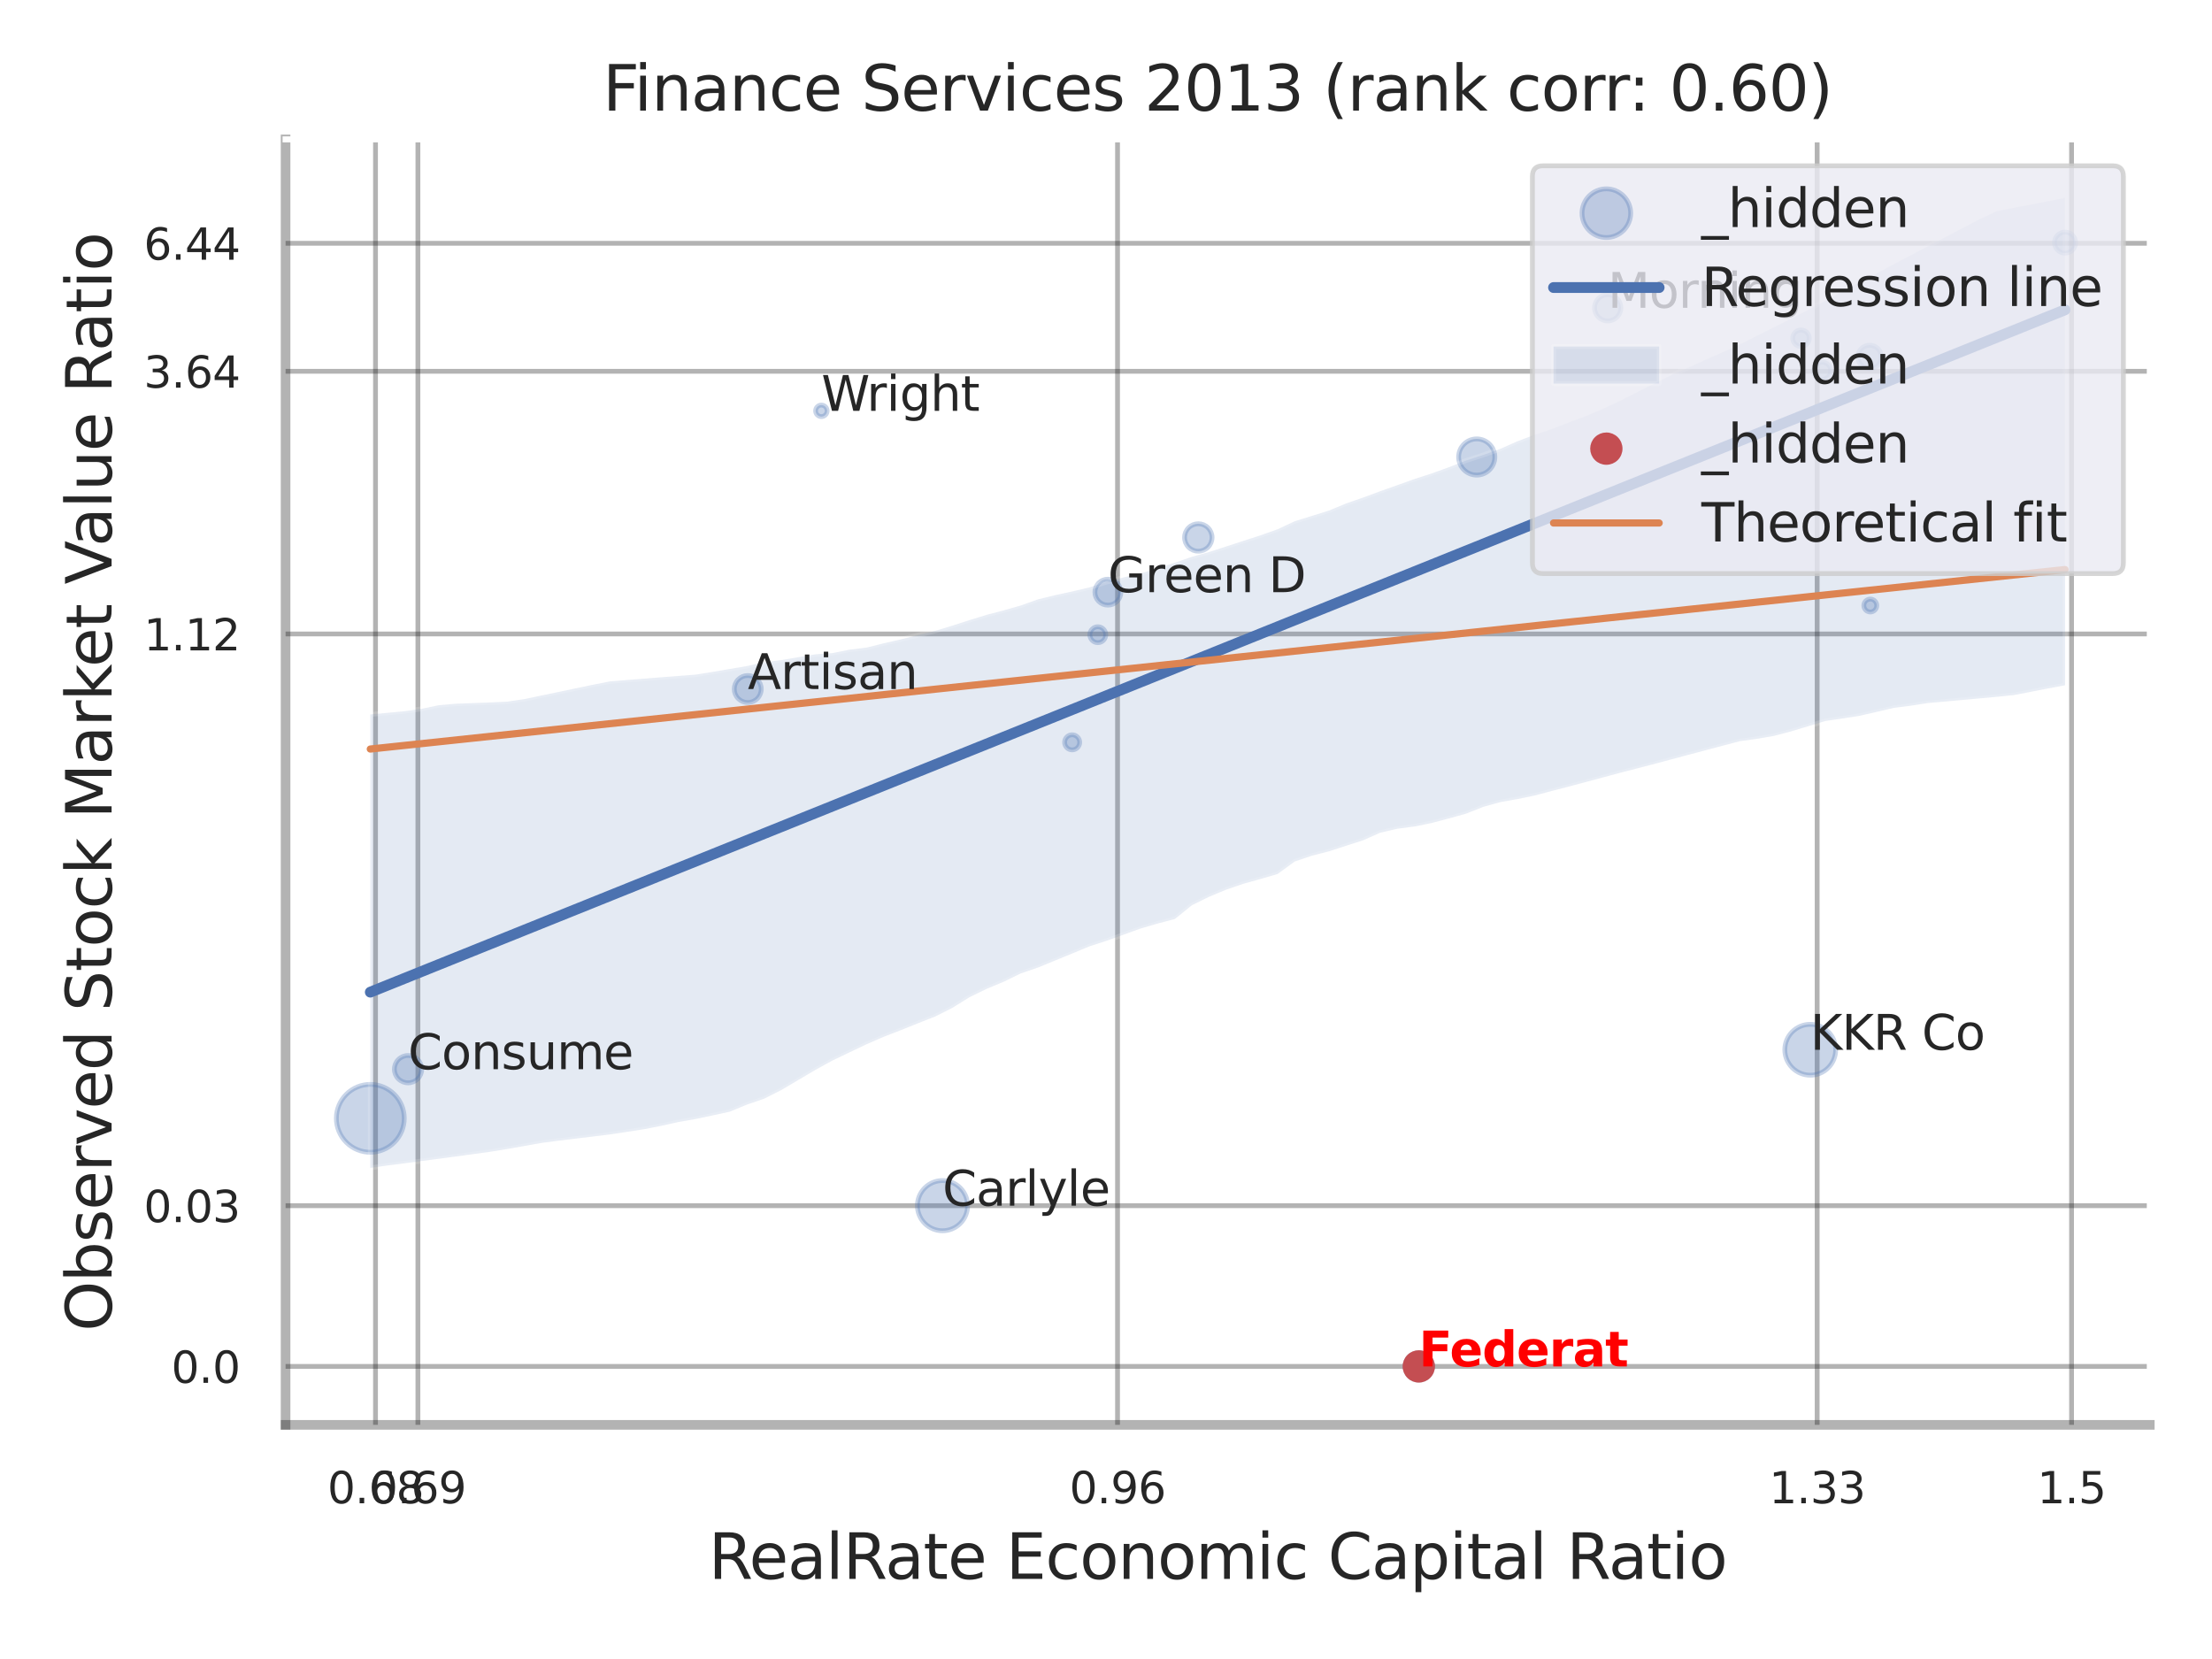 <?xml version="1.0" encoding="utf-8" standalone="no"?>
<!DOCTYPE svg PUBLIC "-//W3C//DTD SVG 1.1//EN"
  "http://www.w3.org/Graphics/SVG/1.1/DTD/svg11.dtd">
<svg xmlns:xlink="http://www.w3.org/1999/xlink" width="460.8pt" height="345.6pt" viewBox="0 0 460.8 345.6" xmlns="http://www.w3.org/2000/svg" version="1.1">
 <defs>
  <style type="text/css">*{stroke-linejoin: round; stroke-linecap: butt}</style>
 </defs>
 <g id="figure_1">
  <g id="patch_1">
   <path d="M 0 345.6 
L 460.8 345.6 
L 460.8 0 
L 0 0 
z
" style="fill: #ffffff"/>
  </g>
  <g id="axes_1">
   <g id="patch_2">
    <path d="M 59.49 296.82 
L 447.84 296.82 
L 447.84 29.04 
L 59.49 29.04 
z
" style="fill: #ffffff"/>
   </g>
   <g id="matplotlib.axis_1">
    <g id="xtick_1">
     <g id="line2d_1">
      <path d="M 78.224 296.82 
L 78.224 29.04 
" clip-path="url(#paa05de72f0)" style="fill: none; stroke: #000000; stroke-opacity: 0.3; stroke-linecap: round"/>
     </g>
     <g id="text_1">
      <!-- 0.68 -->
      <g style="fill: #262626" transform="translate(68.205 313.159) scale(0.09 -0.09)">
       <defs>
        <path id="DejaVuSans-30" d="M 2034 4250 
Q 1547 4250 1301 3770 
Q 1056 3291 1056 2328 
Q 1056 1369 1301 889 
Q 1547 409 2034 409 
Q 2525 409 2770 889 
Q 3016 1369 3016 2328 
Q 3016 3291 2770 3770 
Q 2525 4250 2034 4250 
z
M 2034 4750 
Q 2819 4750 3233 4129 
Q 3647 3509 3647 2328 
Q 3647 1150 3233 529 
Q 2819 -91 2034 -91 
Q 1250 -91 836 529 
Q 422 1150 422 2328 
Q 422 3509 836 4129 
Q 1250 4750 2034 4750 
z
" transform="scale(0.016)"/>
        <path id="DejaVuSans-2e" d="M 684 794 
L 1344 794 
L 1344 0 
L 684 0 
L 684 794 
z
" transform="scale(0.016)"/>
        <path id="DejaVuSans-36" d="M 2113 2584 
Q 1688 2584 1439 2293 
Q 1191 2003 1191 1497 
Q 1191 994 1439 701 
Q 1688 409 2113 409 
Q 2538 409 2786 701 
Q 3034 994 3034 1497 
Q 3034 2003 2786 2293 
Q 2538 2584 2113 2584 
z
M 3366 4563 
L 3366 3988 
Q 3128 4100 2886 4159 
Q 2644 4219 2406 4219 
Q 1781 4219 1451 3797 
Q 1122 3375 1075 2522 
Q 1259 2794 1537 2939 
Q 1816 3084 2150 3084 
Q 2853 3084 3261 2657 
Q 3669 2231 3669 1497 
Q 3669 778 3244 343 
Q 2819 -91 2113 -91 
Q 1303 -91 875 529 
Q 447 1150 447 2328 
Q 447 3434 972 4092 
Q 1497 4750 2381 4750 
Q 2619 4750 2861 4703 
Q 3103 4656 3366 4563 
z
" transform="scale(0.016)"/>
        <path id="DejaVuSans-38" d="M 2034 2216 
Q 1584 2216 1326 1975 
Q 1069 1734 1069 1313 
Q 1069 891 1326 650 
Q 1584 409 2034 409 
Q 2484 409 2743 651 
Q 3003 894 3003 1313 
Q 3003 1734 2745 1975 
Q 2488 2216 2034 2216 
z
M 1403 2484 
Q 997 2584 770 2862 
Q 544 3141 544 3541 
Q 544 4100 942 4425 
Q 1341 4750 2034 4750 
Q 2731 4750 3128 4425 
Q 3525 4100 3525 3541 
Q 3525 3141 3298 2862 
Q 3072 2584 2669 2484 
Q 3125 2378 3379 2068 
Q 3634 1759 3634 1313 
Q 3634 634 3220 271 
Q 2806 -91 2034 -91 
Q 1263 -91 848 271 
Q 434 634 434 1313 
Q 434 1759 690 2068 
Q 947 2378 1403 2484 
z
M 1172 3481 
Q 1172 3119 1398 2916 
Q 1625 2713 2034 2713 
Q 2441 2713 2670 2916 
Q 2900 3119 2900 3481 
Q 2900 3844 2670 4047 
Q 2441 4250 2034 4250 
Q 1625 4250 1398 4047 
Q 1172 3844 1172 3481 
z
" transform="scale(0.016)"/>
       </defs>
       <use xlink:href="#DejaVuSans-30"/>
       <use xlink:href="#DejaVuSans-2e" transform="translate(63.623 0)"/>
       <use xlink:href="#DejaVuSans-36" transform="translate(95.41 0)"/>
       <use xlink:href="#DejaVuSans-38" transform="translate(159.033 0)"/>
      </g>
     </g>
    </g>
    <g id="xtick_2">
     <g id="line2d_2">
      <path d="M 87.057 296.82 
L 87.057 29.04 
" clip-path="url(#paa05de72f0)" style="fill: none; stroke: #000000; stroke-opacity: 0.3; stroke-linecap: round"/>
     </g>
     <g id="text_2">
      <!-- 0.69 -->
      <g style="fill: #262626" transform="translate(77.038 313.159) scale(0.09 -0.09)">
       <defs>
        <path id="DejaVuSans-39" d="M 703 97 
L 703 672 
Q 941 559 1184 500 
Q 1428 441 1663 441 
Q 2288 441 2617 861 
Q 2947 1281 2994 2138 
Q 2813 1869 2534 1725 
Q 2256 1581 1919 1581 
Q 1219 1581 811 2004 
Q 403 2428 403 3163 
Q 403 3881 828 4315 
Q 1253 4750 1959 4750 
Q 2769 4750 3195 4129 
Q 3622 3509 3622 2328 
Q 3622 1225 3098 567 
Q 2575 -91 1691 -91 
Q 1453 -91 1209 -44 
Q 966 3 703 97 
z
M 1959 2075 
Q 2384 2075 2632 2365 
Q 2881 2656 2881 3163 
Q 2881 3666 2632 3958 
Q 2384 4250 1959 4250 
Q 1534 4250 1286 3958 
Q 1038 3666 1038 3163 
Q 1038 2656 1286 2365 
Q 1534 2075 1959 2075 
z
" transform="scale(0.016)"/>
       </defs>
       <use xlink:href="#DejaVuSans-30"/>
       <use xlink:href="#DejaVuSans-2e" transform="translate(63.623 0)"/>
       <use xlink:href="#DejaVuSans-36" transform="translate(95.41 0)"/>
       <use xlink:href="#DejaVuSans-39" transform="translate(159.033 0)"/>
      </g>
     </g>
    </g>
    <g id="xtick_3">
     <g id="line2d_3">
      <path d="M 232.801 296.82 
L 232.801 29.04 
" clip-path="url(#paa05de72f0)" style="fill: none; stroke: #000000; stroke-opacity: 0.3; stroke-linecap: round"/>
     </g>
     <g id="text_3">
      <!-- 0.96 -->
      <g style="fill: #262626" transform="translate(222.782 313.159) scale(0.09 -0.09)">
       <use xlink:href="#DejaVuSans-30"/>
       <use xlink:href="#DejaVuSans-2e" transform="translate(63.623 0)"/>
       <use xlink:href="#DejaVuSans-39" transform="translate(95.41 0)"/>
       <use xlink:href="#DejaVuSans-36" transform="translate(159.033 0)"/>
      </g>
     </g>
    </g>
    <g id="xtick_4">
     <g id="line2d_4">
      <path d="M 378.546 296.82 
L 378.546 29.04 
" clip-path="url(#paa05de72f0)" style="fill: none; stroke: #000000; stroke-opacity: 0.3; stroke-linecap: round"/>
     </g>
     <g id="text_4">
      <!-- 1.33 -->
      <g style="fill: #262626" transform="translate(368.526 313.159) scale(0.09 -0.09)">
       <defs>
        <path id="DejaVuSans-31" d="M 794 531 
L 1825 531 
L 1825 4091 
L 703 3866 
L 703 4441 
L 1819 4666 
L 2450 4666 
L 2450 531 
L 3481 531 
L 3481 0 
L 794 0 
L 794 531 
z
" transform="scale(0.016)"/>
        <path id="DejaVuSans-33" d="M 2597 2516 
Q 3050 2419 3304 2112 
Q 3559 1806 3559 1356 
Q 3559 666 3084 287 
Q 2609 -91 1734 -91 
Q 1441 -91 1130 -33 
Q 819 25 488 141 
L 488 750 
Q 750 597 1062 519 
Q 1375 441 1716 441 
Q 2309 441 2620 675 
Q 2931 909 2931 1356 
Q 2931 1769 2642 2001 
Q 2353 2234 1838 2234 
L 1294 2234 
L 1294 2753 
L 1863 2753 
Q 2328 2753 2575 2939 
Q 2822 3125 2822 3475 
Q 2822 3834 2567 4026 
Q 2313 4219 1838 4219 
Q 1578 4219 1281 4162 
Q 984 4106 628 3988 
L 628 4550 
Q 988 4650 1302 4700 
Q 1616 4750 1894 4750 
Q 2613 4750 3031 4423 
Q 3450 4097 3450 3541 
Q 3450 3153 3228 2886 
Q 3006 2619 2597 2516 
z
" transform="scale(0.016)"/>
       </defs>
       <use xlink:href="#DejaVuSans-31"/>
       <use xlink:href="#DejaVuSans-2e" transform="translate(63.623 0)"/>
       <use xlink:href="#DejaVuSans-33" transform="translate(95.41 0)"/>
       <use xlink:href="#DejaVuSans-33" transform="translate(159.033 0)"/>
      </g>
     </g>
    </g>
    <g id="xtick_5">
     <g id="line2d_5">
      <path d="M 431.544 296.82 
L 431.544 29.04 
" clip-path="url(#paa05de72f0)" style="fill: none; stroke: #000000; stroke-opacity: 0.3; stroke-linecap: round"/>
     </g>
     <g id="text_5">
      <!-- 1.5 -->
      <g style="fill: #262626" transform="translate(424.387 313.159) scale(0.09 -0.09)">
       <defs>
        <path id="DejaVuSans-35" d="M 691 4666 
L 3169 4666 
L 3169 4134 
L 1269 4134 
L 1269 2991 
Q 1406 3038 1543 3061 
Q 1681 3084 1819 3084 
Q 2600 3084 3056 2656 
Q 3513 2228 3513 1497 
Q 3513 744 3044 326 
Q 2575 -91 1722 -91 
Q 1428 -91 1123 -41 
Q 819 9 494 109 
L 494 744 
Q 775 591 1075 516 
Q 1375 441 1709 441 
Q 2250 441 2565 725 
Q 2881 1009 2881 1497 
Q 2881 1984 2565 2268 
Q 2250 2553 1709 2553 
Q 1456 2553 1204 2497 
Q 953 2441 691 2322 
L 691 4666 
z
" transform="scale(0.016)"/>
       </defs>
       <use xlink:href="#DejaVuSans-31"/>
       <use xlink:href="#DejaVuSans-2e" transform="translate(63.623 0)"/>
       <use xlink:href="#DejaVuSans-35" transform="translate(95.41 0)"/>
      </g>
     </g>
    </g>
    <g id="xtick_6"/>
    <g id="xtick_7"/>
    <g id="xtick_8"/>
    <g id="text_6">
     <!-- RealRate Economic Capital Ratio -->
     <g style="fill: #262626" transform="translate(147.611 328.908) scale(0.13 -0.13)">
      <defs>
       <path id="DejaVuSans-52" d="M 2841 2188 
Q 3044 2119 3236 1894 
Q 3428 1669 3622 1275 
L 4263 0 
L 3584 0 
L 2988 1197 
Q 2756 1666 2539 1819 
Q 2322 1972 1947 1972 
L 1259 1972 
L 1259 0 
L 628 0 
L 628 4666 
L 2053 4666 
Q 2853 4666 3247 4331 
Q 3641 3997 3641 3322 
Q 3641 2881 3436 2590 
Q 3231 2300 2841 2188 
z
M 1259 4147 
L 1259 2491 
L 2053 2491 
Q 2509 2491 2742 2702 
Q 2975 2913 2975 3322 
Q 2975 3731 2742 3939 
Q 2509 4147 2053 4147 
L 1259 4147 
z
" transform="scale(0.016)"/>
       <path id="DejaVuSans-65" d="M 3597 1894 
L 3597 1613 
L 953 1613 
Q 991 1019 1311 708 
Q 1631 397 2203 397 
Q 2534 397 2845 478 
Q 3156 559 3463 722 
L 3463 178 
Q 3153 47 2828 -22 
Q 2503 -91 2169 -91 
Q 1331 -91 842 396 
Q 353 884 353 1716 
Q 353 2575 817 3079 
Q 1281 3584 2069 3584 
Q 2775 3584 3186 3129 
Q 3597 2675 3597 1894 
z
M 3022 2063 
Q 3016 2534 2758 2815 
Q 2500 3097 2075 3097 
Q 1594 3097 1305 2825 
Q 1016 2553 972 2059 
L 3022 2063 
z
" transform="scale(0.016)"/>
       <path id="DejaVuSans-61" d="M 2194 1759 
Q 1497 1759 1228 1600 
Q 959 1441 959 1056 
Q 959 750 1161 570 
Q 1363 391 1709 391 
Q 2188 391 2477 730 
Q 2766 1069 2766 1631 
L 2766 1759 
L 2194 1759 
z
M 3341 1997 
L 3341 0 
L 2766 0 
L 2766 531 
Q 2569 213 2275 61 
Q 1981 -91 1556 -91 
Q 1019 -91 701 211 
Q 384 513 384 1019 
Q 384 1609 779 1909 
Q 1175 2209 1959 2209 
L 2766 2209 
L 2766 2266 
Q 2766 2663 2505 2880 
Q 2244 3097 1772 3097 
Q 1472 3097 1187 3025 
Q 903 2953 641 2809 
L 641 3341 
Q 956 3463 1253 3523 
Q 1550 3584 1831 3584 
Q 2591 3584 2966 3190 
Q 3341 2797 3341 1997 
z
" transform="scale(0.016)"/>
       <path id="DejaVuSans-6c" d="M 603 4863 
L 1178 4863 
L 1178 0 
L 603 0 
L 603 4863 
z
" transform="scale(0.016)"/>
       <path id="DejaVuSans-74" d="M 1172 4494 
L 1172 3500 
L 2356 3500 
L 2356 3053 
L 1172 3053 
L 1172 1153 
Q 1172 725 1289 603 
Q 1406 481 1766 481 
L 2356 481 
L 2356 0 
L 1766 0 
Q 1100 0 847 248 
Q 594 497 594 1153 
L 594 3053 
L 172 3053 
L 172 3500 
L 594 3500 
L 594 4494 
L 1172 4494 
z
" transform="scale(0.016)"/>
       <path id="DejaVuSans-20" transform="scale(0.016)"/>
       <path id="DejaVuSans-45" d="M 628 4666 
L 3578 4666 
L 3578 4134 
L 1259 4134 
L 1259 2753 
L 3481 2753 
L 3481 2222 
L 1259 2222 
L 1259 531 
L 3634 531 
L 3634 0 
L 628 0 
L 628 4666 
z
" transform="scale(0.016)"/>
       <path id="DejaVuSans-63" d="M 3122 3366 
L 3122 2828 
Q 2878 2963 2633 3030 
Q 2388 3097 2138 3097 
Q 1578 3097 1268 2742 
Q 959 2388 959 1747 
Q 959 1106 1268 751 
Q 1578 397 2138 397 
Q 2388 397 2633 464 
Q 2878 531 3122 666 
L 3122 134 
Q 2881 22 2623 -34 
Q 2366 -91 2075 -91 
Q 1284 -91 818 406 
Q 353 903 353 1747 
Q 353 2603 823 3093 
Q 1294 3584 2113 3584 
Q 2378 3584 2631 3529 
Q 2884 3475 3122 3366 
z
" transform="scale(0.016)"/>
       <path id="DejaVuSans-6f" d="M 1959 3097 
Q 1497 3097 1228 2736 
Q 959 2375 959 1747 
Q 959 1119 1226 758 
Q 1494 397 1959 397 
Q 2419 397 2687 759 
Q 2956 1122 2956 1747 
Q 2956 2369 2687 2733 
Q 2419 3097 1959 3097 
z
M 1959 3584 
Q 2709 3584 3137 3096 
Q 3566 2609 3566 1747 
Q 3566 888 3137 398 
Q 2709 -91 1959 -91 
Q 1206 -91 779 398 
Q 353 888 353 1747 
Q 353 2609 779 3096 
Q 1206 3584 1959 3584 
z
" transform="scale(0.016)"/>
       <path id="DejaVuSans-6e" d="M 3513 2113 
L 3513 0 
L 2938 0 
L 2938 2094 
Q 2938 2591 2744 2837 
Q 2550 3084 2163 3084 
Q 1697 3084 1428 2787 
Q 1159 2491 1159 1978 
L 1159 0 
L 581 0 
L 581 3500 
L 1159 3500 
L 1159 2956 
Q 1366 3272 1645 3428 
Q 1925 3584 2291 3584 
Q 2894 3584 3203 3211 
Q 3513 2838 3513 2113 
z
" transform="scale(0.016)"/>
       <path id="DejaVuSans-6d" d="M 3328 2828 
Q 3544 3216 3844 3400 
Q 4144 3584 4550 3584 
Q 5097 3584 5394 3201 
Q 5691 2819 5691 2113 
L 5691 0 
L 5113 0 
L 5113 2094 
Q 5113 2597 4934 2840 
Q 4756 3084 4391 3084 
Q 3944 3084 3684 2787 
Q 3425 2491 3425 1978 
L 3425 0 
L 2847 0 
L 2847 2094 
Q 2847 2600 2669 2842 
Q 2491 3084 2119 3084 
Q 1678 3084 1418 2786 
Q 1159 2488 1159 1978 
L 1159 0 
L 581 0 
L 581 3500 
L 1159 3500 
L 1159 2956 
Q 1356 3278 1631 3431 
Q 1906 3584 2284 3584 
Q 2666 3584 2933 3390 
Q 3200 3197 3328 2828 
z
" transform="scale(0.016)"/>
       <path id="DejaVuSans-69" d="M 603 3500 
L 1178 3500 
L 1178 0 
L 603 0 
L 603 3500 
z
M 603 4863 
L 1178 4863 
L 1178 4134 
L 603 4134 
L 603 4863 
z
" transform="scale(0.016)"/>
       <path id="DejaVuSans-43" d="M 4122 4306 
L 4122 3641 
Q 3803 3938 3442 4084 
Q 3081 4231 2675 4231 
Q 1875 4231 1450 3742 
Q 1025 3253 1025 2328 
Q 1025 1406 1450 917 
Q 1875 428 2675 428 
Q 3081 428 3442 575 
Q 3803 722 4122 1019 
L 4122 359 
Q 3791 134 3420 21 
Q 3050 -91 2638 -91 
Q 1578 -91 968 557 
Q 359 1206 359 2328 
Q 359 3453 968 4101 
Q 1578 4750 2638 4750 
Q 3056 4750 3426 4639 
Q 3797 4528 4122 4306 
z
" transform="scale(0.016)"/>
       <path id="DejaVuSans-70" d="M 1159 525 
L 1159 -1331 
L 581 -1331 
L 581 3500 
L 1159 3500 
L 1159 2969 
Q 1341 3281 1617 3432 
Q 1894 3584 2278 3584 
Q 2916 3584 3314 3078 
Q 3713 2572 3713 1747 
Q 3713 922 3314 415 
Q 2916 -91 2278 -91 
Q 1894 -91 1617 61 
Q 1341 213 1159 525 
z
M 3116 1747 
Q 3116 2381 2855 2742 
Q 2594 3103 2138 3103 
Q 1681 3103 1420 2742 
Q 1159 2381 1159 1747 
Q 1159 1113 1420 752 
Q 1681 391 2138 391 
Q 2594 391 2855 752 
Q 3116 1113 3116 1747 
z
" transform="scale(0.016)"/>
      </defs>
      <use xlink:href="#DejaVuSans-52"/>
      <use xlink:href="#DejaVuSans-65" transform="translate(64.982 0)"/>
      <use xlink:href="#DejaVuSans-61" transform="translate(126.506 0)"/>
      <use xlink:href="#DejaVuSans-6c" transform="translate(187.785 0)"/>
      <use xlink:href="#DejaVuSans-52" transform="translate(215.568 0)"/>
      <use xlink:href="#DejaVuSans-61" transform="translate(282.801 0)"/>
      <use xlink:href="#DejaVuSans-74" transform="translate(344.08 0)"/>
      <use xlink:href="#DejaVuSans-65" transform="translate(383.289 0)"/>
      <use xlink:href="#DejaVuSans-20" transform="translate(444.812 0)"/>
      <use xlink:href="#DejaVuSans-45" transform="translate(476.6 0)"/>
      <use xlink:href="#DejaVuSans-63" transform="translate(539.783 0)"/>
      <use xlink:href="#DejaVuSans-6f" transform="translate(594.764 0)"/>
      <use xlink:href="#DejaVuSans-6e" transform="translate(655.945 0)"/>
      <use xlink:href="#DejaVuSans-6f" transform="translate(719.324 0)"/>
      <use xlink:href="#DejaVuSans-6d" transform="translate(780.506 0)"/>
      <use xlink:href="#DejaVuSans-69" transform="translate(877.918 0)"/>
      <use xlink:href="#DejaVuSans-63" transform="translate(905.701 0)"/>
      <use xlink:href="#DejaVuSans-20" transform="translate(960.682 0)"/>
      <use xlink:href="#DejaVuSans-43" transform="translate(992.469 0)"/>
      <use xlink:href="#DejaVuSans-61" transform="translate(1062.293 0)"/>
      <use xlink:href="#DejaVuSans-70" transform="translate(1123.572 0)"/>
      <use xlink:href="#DejaVuSans-69" transform="translate(1187.049 0)"/>
      <use xlink:href="#DejaVuSans-74" transform="translate(1214.832 0)"/>
      <use xlink:href="#DejaVuSans-61" transform="translate(1254.041 0)"/>
      <use xlink:href="#DejaVuSans-6c" transform="translate(1315.32 0)"/>
      <use xlink:href="#DejaVuSans-20" transform="translate(1343.104 0)"/>
      <use xlink:href="#DejaVuSans-52" transform="translate(1374.891 0)"/>
      <use xlink:href="#DejaVuSans-61" transform="translate(1442.123 0)"/>
      <use xlink:href="#DejaVuSans-74" transform="translate(1503.402 0)"/>
      <use xlink:href="#DejaVuSans-69" transform="translate(1542.611 0)"/>
      <use xlink:href="#DejaVuSans-6f" transform="translate(1570.395 0)"/>
     </g>
    </g>
   </g>
   <g id="matplotlib.axis_2">
    <g id="ytick_1">
     <g id="line2d_6">
      <path d="M 59.49 284.649 
L 447.84 284.649 
" clip-path="url(#paa05de72f0)" style="fill: none; stroke: #000000; stroke-opacity: 0.3; stroke-linecap: round"/>
     </g>
     <g id="text_7">
      <!-- 0.0 -->
      <g style="fill: #262626" transform="translate(35.677 288.069) scale(0.09 -0.09)">
       <use xlink:href="#DejaVuSans-30"/>
       <use xlink:href="#DejaVuSans-2e" transform="translate(63.623 0)"/>
       <use xlink:href="#DejaVuSans-30" transform="translate(95.41 0)"/>
      </g>
     </g>
    </g>
    <g id="ytick_2">
     <g id="line2d_7">
      <path d="M 59.49 251.166 
L 447.84 251.166 
" clip-path="url(#paa05de72f0)" style="fill: none; stroke: #000000; stroke-opacity: 0.3; stroke-linecap: round"/>
     </g>
     <g id="text_8">
      <!-- 0.03 -->
      <g style="fill: #262626" transform="translate(29.951 254.586) scale(0.09 -0.09)">
       <use xlink:href="#DejaVuSans-30"/>
       <use xlink:href="#DejaVuSans-2e" transform="translate(63.623 0)"/>
       <use xlink:href="#DejaVuSans-30" transform="translate(95.41 0)"/>
       <use xlink:href="#DejaVuSans-33" transform="translate(159.033 0)"/>
      </g>
     </g>
    </g>
    <g id="ytick_3">
     <g id="line2d_8">
      <path d="M 59.49 132.069 
L 447.84 132.069 
" clip-path="url(#paa05de72f0)" style="fill: none; stroke: #000000; stroke-opacity: 0.3; stroke-linecap: round"/>
     </g>
     <g id="text_9">
      <!-- 1.12 -->
      <g style="fill: #262626" transform="translate(29.951 135.488) scale(0.09 -0.09)">
       <defs>
        <path id="DejaVuSans-32" d="M 1228 531 
L 3431 531 
L 3431 0 
L 469 0 
L 469 531 
Q 828 903 1448 1529 
Q 2069 2156 2228 2338 
Q 2531 2678 2651 2914 
Q 2772 3150 2772 3378 
Q 2772 3750 2511 3984 
Q 2250 4219 1831 4219 
Q 1534 4219 1204 4116 
Q 875 4013 500 3803 
L 500 4441 
Q 881 4594 1212 4672 
Q 1544 4750 1819 4750 
Q 2544 4750 2975 4387 
Q 3406 4025 3406 3419 
Q 3406 3131 3298 2873 
Q 3191 2616 2906 2266 
Q 2828 2175 2409 1742 
Q 1991 1309 1228 531 
z
" transform="scale(0.016)"/>
       </defs>
       <use xlink:href="#DejaVuSans-31"/>
       <use xlink:href="#DejaVuSans-2e" transform="translate(63.623 0)"/>
       <use xlink:href="#DejaVuSans-31" transform="translate(95.41 0)"/>
       <use xlink:href="#DejaVuSans-32" transform="translate(159.033 0)"/>
      </g>
     </g>
    </g>
    <g id="ytick_4">
     <g id="line2d_9">
      <path d="M 59.49 77.343 
L 447.84 77.343 
" clip-path="url(#paa05de72f0)" style="fill: none; stroke: #000000; stroke-opacity: 0.3; stroke-linecap: round"/>
     </g>
     <g id="text_10">
      <!-- 3.64 -->
      <g style="fill: #262626" transform="translate(29.951 80.762) scale(0.09 -0.09)">
       <defs>
        <path id="DejaVuSans-34" d="M 2419 4116 
L 825 1625 
L 2419 1625 
L 2419 4116 
z
M 2253 4666 
L 3047 4666 
L 3047 1625 
L 3713 1625 
L 3713 1100 
L 3047 1100 
L 3047 0 
L 2419 0 
L 2419 1100 
L 313 1100 
L 313 1709 
L 2253 4666 
z
" transform="scale(0.016)"/>
       </defs>
       <use xlink:href="#DejaVuSans-33"/>
       <use xlink:href="#DejaVuSans-2e" transform="translate(63.623 0)"/>
       <use xlink:href="#DejaVuSans-36" transform="translate(95.41 0)"/>
       <use xlink:href="#DejaVuSans-34" transform="translate(159.033 0)"/>
      </g>
     </g>
    </g>
    <g id="ytick_5">
     <g id="line2d_10">
      <path d="M 59.49 50.681 
L 447.84 50.681 
" clip-path="url(#paa05de72f0)" style="fill: none; stroke: #000000; stroke-opacity: 0.3; stroke-linecap: round"/>
     </g>
     <g id="text_11">
      <!-- 6.44 -->
      <g style="fill: #262626" transform="translate(29.951 54.101) scale(0.09 -0.09)">
       <use xlink:href="#DejaVuSans-36"/>
       <use xlink:href="#DejaVuSans-2e" transform="translate(63.623 0)"/>
       <use xlink:href="#DejaVuSans-34" transform="translate(95.41 0)"/>
       <use xlink:href="#DejaVuSans-34" transform="translate(159.033 0)"/>
      </g>
     </g>
    </g>
    <g id="ytick_6"/>
    <g id="ytick_7"/>
    <g id="ytick_8"/>
    <g id="ytick_9"/>
    <g id="text_12">
     <!-- Observed Stock Market Value Ratio -->
     <g style="fill: #262626" transform="translate(23.247 277.332) rotate(-90) scale(0.13 -0.13)">
      <defs>
       <path id="DejaVuSans-4f" d="M 2522 4238 
Q 1834 4238 1429 3725 
Q 1025 3213 1025 2328 
Q 1025 1447 1429 934 
Q 1834 422 2522 422 
Q 3209 422 3611 934 
Q 4013 1447 4013 2328 
Q 4013 3213 3611 3725 
Q 3209 4238 2522 4238 
z
M 2522 4750 
Q 3503 4750 4090 4092 
Q 4678 3434 4678 2328 
Q 4678 1225 4090 567 
Q 3503 -91 2522 -91 
Q 1538 -91 948 565 
Q 359 1222 359 2328 
Q 359 3434 948 4092 
Q 1538 4750 2522 4750 
z
" transform="scale(0.016)"/>
       <path id="DejaVuSans-62" d="M 3116 1747 
Q 3116 2381 2855 2742 
Q 2594 3103 2138 3103 
Q 1681 3103 1420 2742 
Q 1159 2381 1159 1747 
Q 1159 1113 1420 752 
Q 1681 391 2138 391 
Q 2594 391 2855 752 
Q 3116 1113 3116 1747 
z
M 1159 2969 
Q 1341 3281 1617 3432 
Q 1894 3584 2278 3584 
Q 2916 3584 3314 3078 
Q 3713 2572 3713 1747 
Q 3713 922 3314 415 
Q 2916 -91 2278 -91 
Q 1894 -91 1617 61 
Q 1341 213 1159 525 
L 1159 0 
L 581 0 
L 581 4863 
L 1159 4863 
L 1159 2969 
z
" transform="scale(0.016)"/>
       <path id="DejaVuSans-73" d="M 2834 3397 
L 2834 2853 
Q 2591 2978 2328 3040 
Q 2066 3103 1784 3103 
Q 1356 3103 1142 2972 
Q 928 2841 928 2578 
Q 928 2378 1081 2264 
Q 1234 2150 1697 2047 
L 1894 2003 
Q 2506 1872 2764 1633 
Q 3022 1394 3022 966 
Q 3022 478 2636 193 
Q 2250 -91 1575 -91 
Q 1294 -91 989 -36 
Q 684 19 347 128 
L 347 722 
Q 666 556 975 473 
Q 1284 391 1588 391 
Q 1994 391 2212 530 
Q 2431 669 2431 922 
Q 2431 1156 2273 1281 
Q 2116 1406 1581 1522 
L 1381 1569 
Q 847 1681 609 1914 
Q 372 2147 372 2553 
Q 372 3047 722 3315 
Q 1072 3584 1716 3584 
Q 2034 3584 2315 3537 
Q 2597 3491 2834 3397 
z
" transform="scale(0.016)"/>
       <path id="DejaVuSans-72" d="M 2631 2963 
Q 2534 3019 2420 3045 
Q 2306 3072 2169 3072 
Q 1681 3072 1420 2755 
Q 1159 2438 1159 1844 
L 1159 0 
L 581 0 
L 581 3500 
L 1159 3500 
L 1159 2956 
Q 1341 3275 1631 3429 
Q 1922 3584 2338 3584 
Q 2397 3584 2469 3576 
Q 2541 3569 2628 3553 
L 2631 2963 
z
" transform="scale(0.016)"/>
       <path id="DejaVuSans-76" d="M 191 3500 
L 800 3500 
L 1894 563 
L 2988 3500 
L 3597 3500 
L 2284 0 
L 1503 0 
L 191 3500 
z
" transform="scale(0.016)"/>
       <path id="DejaVuSans-64" d="M 2906 2969 
L 2906 4863 
L 3481 4863 
L 3481 0 
L 2906 0 
L 2906 525 
Q 2725 213 2448 61 
Q 2172 -91 1784 -91 
Q 1150 -91 751 415 
Q 353 922 353 1747 
Q 353 2572 751 3078 
Q 1150 3584 1784 3584 
Q 2172 3584 2448 3432 
Q 2725 3281 2906 2969 
z
M 947 1747 
Q 947 1113 1208 752 
Q 1469 391 1925 391 
Q 2381 391 2643 752 
Q 2906 1113 2906 1747 
Q 2906 2381 2643 2742 
Q 2381 3103 1925 3103 
Q 1469 3103 1208 2742 
Q 947 2381 947 1747 
z
" transform="scale(0.016)"/>
       <path id="DejaVuSans-53" d="M 3425 4513 
L 3425 3897 
Q 3066 4069 2747 4153 
Q 2428 4238 2131 4238 
Q 1616 4238 1336 4038 
Q 1056 3838 1056 3469 
Q 1056 3159 1242 3001 
Q 1428 2844 1947 2747 
L 2328 2669 
Q 3034 2534 3370 2195 
Q 3706 1856 3706 1288 
Q 3706 609 3251 259 
Q 2797 -91 1919 -91 
Q 1588 -91 1214 -16 
Q 841 59 441 206 
L 441 856 
Q 825 641 1194 531 
Q 1563 422 1919 422 
Q 2459 422 2753 634 
Q 3047 847 3047 1241 
Q 3047 1584 2836 1778 
Q 2625 1972 2144 2069 
L 1759 2144 
Q 1053 2284 737 2584 
Q 422 2884 422 3419 
Q 422 4038 858 4394 
Q 1294 4750 2059 4750 
Q 2388 4750 2728 4690 
Q 3069 4631 3425 4513 
z
" transform="scale(0.016)"/>
       <path id="DejaVuSans-6b" d="M 581 4863 
L 1159 4863 
L 1159 1991 
L 2875 3500 
L 3609 3500 
L 1753 1863 
L 3688 0 
L 2938 0 
L 1159 1709 
L 1159 0 
L 581 0 
L 581 4863 
z
" transform="scale(0.016)"/>
       <path id="DejaVuSans-4d" d="M 628 4666 
L 1569 4666 
L 2759 1491 
L 3956 4666 
L 4897 4666 
L 4897 0 
L 4281 0 
L 4281 4097 
L 3078 897 
L 2444 897 
L 1241 4097 
L 1241 0 
L 628 0 
L 628 4666 
z
" transform="scale(0.016)"/>
       <path id="DejaVuSans-56" d="M 1831 0 
L 50 4666 
L 709 4666 
L 2188 738 
L 3669 4666 
L 4325 4666 
L 2547 0 
L 1831 0 
z
" transform="scale(0.016)"/>
       <path id="DejaVuSans-75" d="M 544 1381 
L 544 3500 
L 1119 3500 
L 1119 1403 
Q 1119 906 1312 657 
Q 1506 409 1894 409 
Q 2359 409 2629 706 
Q 2900 1003 2900 1516 
L 2900 3500 
L 3475 3500 
L 3475 0 
L 2900 0 
L 2900 538 
Q 2691 219 2414 64 
Q 2138 -91 1772 -91 
Q 1169 -91 856 284 
Q 544 659 544 1381 
z
M 1991 3584 
L 1991 3584 
z
" transform="scale(0.016)"/>
      </defs>
      <use xlink:href="#DejaVuSans-4f"/>
      <use xlink:href="#DejaVuSans-62" transform="translate(78.711 0)"/>
      <use xlink:href="#DejaVuSans-73" transform="translate(142.188 0)"/>
      <use xlink:href="#DejaVuSans-65" transform="translate(194.287 0)"/>
      <use xlink:href="#DejaVuSans-72" transform="translate(255.811 0)"/>
      <use xlink:href="#DejaVuSans-76" transform="translate(296.924 0)"/>
      <use xlink:href="#DejaVuSans-65" transform="translate(356.104 0)"/>
      <use xlink:href="#DejaVuSans-64" transform="translate(417.627 0)"/>
      <use xlink:href="#DejaVuSans-20" transform="translate(481.104 0)"/>
      <use xlink:href="#DejaVuSans-53" transform="translate(512.891 0)"/>
      <use xlink:href="#DejaVuSans-74" transform="translate(576.367 0)"/>
      <use xlink:href="#DejaVuSans-6f" transform="translate(615.576 0)"/>
      <use xlink:href="#DejaVuSans-63" transform="translate(676.758 0)"/>
      <use xlink:href="#DejaVuSans-6b" transform="translate(731.738 0)"/>
      <use xlink:href="#DejaVuSans-20" transform="translate(789.648 0)"/>
      <use xlink:href="#DejaVuSans-4d" transform="translate(821.436 0)"/>
      <use xlink:href="#DejaVuSans-61" transform="translate(907.715 0)"/>
      <use xlink:href="#DejaVuSans-72" transform="translate(968.994 0)"/>
      <use xlink:href="#DejaVuSans-6b" transform="translate(1010.107 0)"/>
      <use xlink:href="#DejaVuSans-65" transform="translate(1064.393 0)"/>
      <use xlink:href="#DejaVuSans-74" transform="translate(1125.916 0)"/>
      <use xlink:href="#DejaVuSans-20" transform="translate(1165.125 0)"/>
      <use xlink:href="#DejaVuSans-56" transform="translate(1196.912 0)"/>
      <use xlink:href="#DejaVuSans-61" transform="translate(1257.57 0)"/>
      <use xlink:href="#DejaVuSans-6c" transform="translate(1318.85 0)"/>
      <use xlink:href="#DejaVuSans-75" transform="translate(1346.633 0)"/>
      <use xlink:href="#DejaVuSans-65" transform="translate(1410.012 0)"/>
      <use xlink:href="#DejaVuSans-20" transform="translate(1471.535 0)"/>
      <use xlink:href="#DejaVuSans-52" transform="translate(1503.322 0)"/>
      <use xlink:href="#DejaVuSans-61" transform="translate(1570.555 0)"/>
      <use xlink:href="#DejaVuSans-74" transform="translate(1631.834 0)"/>
      <use xlink:href="#DejaVuSans-69" transform="translate(1671.043 0)"/>
      <use xlink:href="#DejaVuSans-6f" transform="translate(1698.826 0)"/>
     </g>
    </g>
   </g>
   <g id="PathCollection_1">
    <path d="M 228.694 133.88 
C 229.134 133.88 229.556 133.705 229.866 133.394 
C 230.177 133.083 230.352 132.662 230.352 132.222 
C 230.352 131.782 230.177 131.361 229.866 131.05 
C 229.556 130.739 229.134 130.564 228.694 130.564 
C 228.254 130.564 227.833 130.739 227.522 131.05 
C 227.211 131.361 227.036 131.782 227.036 132.222 
C 227.036 132.662 227.211 133.083 227.522 133.394 
C 227.833 133.705 228.254 133.88 228.694 133.88 
z
" clip-path="url(#paa05de72f0)" style="fill: #4c72b0; fill-opacity: 0.3; stroke: #4c72b0; stroke-opacity: 0.3"/>
    <path d="M 389.618 127.489 
C 389.975 127.489 390.318 127.347 390.57 127.094 
C 390.823 126.841 390.965 126.499 390.965 126.141 
C 390.965 125.784 390.823 125.441 390.57 125.189 
C 390.318 124.936 389.975 124.794 389.618 124.794 
C 389.261 124.794 388.918 124.936 388.665 125.189 
C 388.413 125.441 388.271 125.784 388.271 126.141 
C 388.271 126.499 388.413 126.841 388.665 127.094 
C 388.918 127.347 389.261 127.489 389.618 127.489 
z
" clip-path="url(#paa05de72f0)" style="fill: #4c72b0; fill-opacity: 0.3; stroke: #4c72b0; stroke-opacity: 0.3"/>
    <path d="M 77.142 240.039 
C 79.018 240.039 80.816 239.294 82.142 237.968 
C 83.468 236.642 84.213 234.843 84.213 232.968 
C 84.213 231.093 83.468 229.294 82.142 227.968 
C 80.816 226.642 79.018 225.897 77.142 225.897 
C 75.267 225.897 73.468 226.642 72.142 227.968 
C 70.816 229.294 70.071 231.093 70.071 232.968 
C 70.071 234.843 70.816 236.642 72.142 237.968 
C 73.468 239.294 75.267 240.039 77.142 240.039 
z
" clip-path="url(#paa05de72f0)" style="fill: #4c72b0; fill-opacity: 0.3; stroke: #4c72b0; stroke-opacity: 0.3"/>
    <path d="M 389.472 76.786 
C 390.119 76.786 390.74 76.529 391.197 76.072 
C 391.655 75.614 391.912 74.994 391.912 74.347 
C 391.912 73.7 391.655 73.079 391.197 72.622 
C 390.74 72.164 390.119 71.907 389.472 71.907 
C 388.825 71.907 388.204 72.164 387.747 72.622 
C 387.289 73.079 387.032 73.7 387.032 74.347 
C 387.032 74.994 387.289 75.614 387.747 76.072 
C 388.204 76.529 388.825 76.786 389.472 76.786 
z
" clip-path="url(#paa05de72f0)" style="fill: #4c72b0; fill-opacity: 0.3; stroke: #4c72b0; stroke-opacity: 0.3"/>
    <path d="M 85.004 225.577 
C 85.759 225.577 86.483 225.277 87.016 224.744 
C 87.55 224.21 87.85 223.486 87.85 222.731 
C 87.85 221.976 87.55 221.252 87.016 220.718 
C 86.483 220.184 85.759 219.884 85.004 219.884 
C 84.249 219.884 83.525 220.184 82.991 220.718 
C 82.457 221.252 82.157 221.976 82.157 222.731 
C 82.157 223.486 82.457 224.21 82.991 224.744 
C 83.525 225.277 84.249 225.577 85.004 225.577 
z
" clip-path="url(#paa05de72f0)" style="fill: #4c72b0; fill-opacity: 0.3; stroke: #4c72b0; stroke-opacity: 0.3"/>
    <path d="M 375.176 72.175 
C 375.632 72.175 376.069 71.994 376.392 71.671 
C 376.714 71.349 376.895 70.912 376.895 70.456 
C 376.895 70 376.714 69.562 376.392 69.24 
C 376.069 68.917 375.632 68.736 375.176 68.736 
C 374.72 68.736 374.283 68.917 373.96 69.24 
C 373.638 69.562 373.457 70 373.457 70.456 
C 373.457 70.912 373.638 71.349 373.96 71.671 
C 374.283 71.994 374.72 72.175 375.176 72.175 
z
" clip-path="url(#paa05de72f0)" style="fill: #4c72b0; fill-opacity: 0.3; stroke: #4c72b0; stroke-opacity: 0.3"/>
    <path d="M 307.63 98.973 
C 308.63 98.973 309.59 98.576 310.297 97.869 
C 311.004 97.162 311.401 96.202 311.401 95.202 
C 311.401 94.202 311.004 93.243 310.297 92.535 
C 309.59 91.828 308.63 91.431 307.63 91.431 
C 306.63 91.431 305.671 91.828 304.963 92.535 
C 304.256 93.243 303.859 94.202 303.859 95.202 
C 303.859 96.202 304.256 97.162 304.963 97.869 
C 305.671 98.576 306.63 98.973 307.63 98.973 
z
" clip-path="url(#paa05de72f0)" style="fill: #4c72b0; fill-opacity: 0.3; stroke: #4c72b0; stroke-opacity: 0.3"/>
    <path d="M 295.56 287.514 
C 296.32 287.514 297.049 287.212 297.586 286.674 
C 298.123 286.137 298.425 285.408 298.425 284.648 
C 298.425 283.888 298.123 283.159 297.586 282.622 
C 297.049 282.085 296.32 281.783 295.56 281.783 
C 294.8 281.783 294.071 282.085 293.534 282.622 
C 292.996 283.159 292.694 283.888 292.694 284.648 
C 292.694 285.408 292.996 286.137 293.534 286.674 
C 294.071 287.212 294.8 287.514 295.56 287.514 
z
" clip-path="url(#paa05de72f0)" style="fill: #4c72b0; fill-opacity: 0.3; stroke: #4c72b0; stroke-opacity: 0.3"/>
    <path d="M 223.35 156.212 
C 223.767 156.212 224.167 156.047 224.461 155.752 
C 224.756 155.457 224.922 155.058 224.922 154.641 
C 224.922 154.224 224.756 153.825 224.461 153.53 
C 224.167 153.235 223.767 153.07 223.35 153.07 
C 222.933 153.07 222.534 153.235 222.239 153.53 
C 221.944 153.825 221.779 154.224 221.779 154.641 
C 221.779 155.058 221.944 155.457 222.239 155.752 
C 222.534 156.047 222.933 156.212 223.35 156.212 
z
" clip-path="url(#paa05de72f0)" style="fill: #4c72b0; fill-opacity: 0.3; stroke: #4c72b0; stroke-opacity: 0.3"/>
    <path d="M 379.61 79.031 
C 380.084 79.031 380.538 78.843 380.872 78.508 
C 381.207 78.173 381.395 77.719 381.395 77.245 
C 381.395 76.772 381.207 76.318 380.872 75.983 
C 380.538 75.648 380.084 75.46 379.61 75.46 
C 379.137 75.46 378.682 75.648 378.348 75.983 
C 378.013 76.318 377.825 76.772 377.825 77.245 
C 377.825 77.719 378.013 78.173 378.348 78.508 
C 378.682 78.843 379.137 79.031 379.61 79.031 
z
" clip-path="url(#paa05de72f0)" style="fill: #4c72b0; fill-opacity: 0.3; stroke: #4c72b0; stroke-opacity: 0.3"/>
    <path d="M 171.108 86.788 
C 171.426 86.788 171.731 86.661 171.957 86.436 
C 172.182 86.211 172.308 85.906 172.308 85.587 
C 172.308 85.269 172.182 84.963 171.957 84.738 
C 171.731 84.513 171.426 84.386 171.108 84.386 
C 170.789 84.386 170.484 84.513 170.258 84.738 
C 170.033 84.963 169.907 85.269 169.907 85.587 
C 169.907 85.906 170.033 86.211 170.258 86.436 
C 170.484 86.661 170.789 86.788 171.108 86.788 
z
" clip-path="url(#paa05de72f0)" style="fill: #4c72b0; fill-opacity: 0.3; stroke: #4c72b0; stroke-opacity: 0.3"/>
    <path d="M 430.188 52.735 
C 430.769 52.735 431.327 52.504 431.738 52.093 
C 432.149 51.682 432.38 51.124 432.38 50.543 
C 432.38 49.961 432.149 49.404 431.738 48.993 
C 431.327 48.582 430.769 48.351 430.188 48.351 
C 429.606 48.351 429.049 48.582 428.638 48.993 
C 428.227 49.404 427.996 49.961 427.996 50.543 
C 427.996 51.124 428.227 51.682 428.638 52.093 
C 429.049 52.504 429.606 52.735 430.188 52.735 
z
" clip-path="url(#paa05de72f0)" style="fill: #4c72b0; fill-opacity: 0.3; stroke: #4c72b0; stroke-opacity: 0.3"/>
    <path d="M 334.915 66.866 
C 335.643 66.866 336.342 66.577 336.857 66.062 
C 337.372 65.547 337.661 64.848 337.661 64.12 
C 337.661 63.392 337.372 62.693 336.857 62.178 
C 336.342 61.663 335.643 61.374 334.915 61.374 
C 334.187 61.374 333.488 61.663 332.973 62.178 
C 332.458 62.693 332.169 63.392 332.169 64.12 
C 332.169 64.848 332.458 65.547 332.973 66.062 
C 333.488 66.577 334.187 66.866 334.915 66.866 
z
" clip-path="url(#paa05de72f0)" style="fill: #4c72b0; fill-opacity: 0.3; stroke: #4c72b0; stroke-opacity: 0.3"/>
    <path d="M 249.628 114.829 
C 250.387 114.829 251.116 114.527 251.652 113.991 
C 252.189 113.454 252.491 112.726 252.491 111.966 
C 252.491 111.207 252.189 110.479 251.652 109.942 
C 251.116 109.405 250.387 109.104 249.628 109.104 
C 248.869 109.104 248.141 109.405 247.604 109.942 
C 247.067 110.479 246.766 111.207 246.766 111.966 
C 246.766 112.726 247.067 113.454 247.604 113.991 
C 248.141 114.527 248.869 114.829 249.628 114.829 
z
" clip-path="url(#paa05de72f0)" style="fill: #4c72b0; fill-opacity: 0.3; stroke: #4c72b0; stroke-opacity: 0.3"/>
    <path d="M 230.792 126.063 
C 231.509 126.063 232.197 125.778 232.704 125.271 
C 233.212 124.764 233.496 124.076 233.496 123.358 
C 233.496 122.641 233.212 121.953 232.704 121.446 
C 232.197 120.939 231.509 120.654 230.792 120.654 
C 230.075 120.654 229.387 120.939 228.88 121.446 
C 228.372 121.953 228.087 122.641 228.087 123.358 
C 228.087 124.076 228.372 124.764 228.88 125.271 
C 229.387 125.778 230.075 126.063 230.792 126.063 
z
" clip-path="url(#paa05de72f0)" style="fill: #4c72b0; fill-opacity: 0.3; stroke: #4c72b0; stroke-opacity: 0.3"/>
    <path d="M 377.11 223.984 
C 378.516 223.984 379.864 223.426 380.858 222.432 
C 381.852 221.438 382.41 220.09 382.41 218.684 
C 382.41 217.278 381.852 215.93 380.858 214.936 
C 379.864 213.942 378.516 213.384 377.11 213.384 
C 375.705 213.384 374.357 213.942 373.363 214.936 
C 372.369 215.93 371.81 217.278 371.81 218.684 
C 371.81 220.09 372.369 221.438 373.363 222.432 
C 374.357 223.426 375.705 223.984 377.11 223.984 
z
" clip-path="url(#paa05de72f0)" style="fill: #4c72b0; fill-opacity: 0.3; stroke: #4c72b0; stroke-opacity: 0.3"/>
    <path d="M 155.773 146.35 
C 156.519 146.35 157.235 146.053 157.762 145.526 
C 158.29 144.999 158.586 144.283 158.586 143.537 
C 158.586 142.791 158.29 142.076 157.762 141.549 
C 157.235 141.021 156.519 140.725 155.773 140.725 
C 155.028 140.725 154.312 141.021 153.785 141.549 
C 153.257 142.076 152.961 142.791 152.961 143.537 
C 152.961 144.283 153.257 144.999 153.785 145.526 
C 154.312 146.053 155.028 146.35 155.773 146.35 
z
" clip-path="url(#paa05de72f0)" style="fill: #4c72b0; fill-opacity: 0.3; stroke: #4c72b0; stroke-opacity: 0.3"/>
    <path d="M 196.343 256.39 
C 197.73 256.39 199.06 255.84 200.041 254.859 
C 201.021 253.879 201.572 252.548 201.572 251.162 
C 201.572 249.775 201.021 248.445 200.041 247.465 
C 199.06 246.484 197.73 245.933 196.343 245.933 
C 194.957 245.933 193.627 246.484 192.646 247.465 
C 191.666 248.445 191.115 249.775 191.115 251.162 
C 191.115 252.548 191.666 253.879 192.646 254.859 
C 193.627 255.84 194.957 256.39 196.343 256.39 
z
" clip-path="url(#paa05de72f0)" style="fill: #4c72b0; fill-opacity: 0.3; stroke: #4c72b0; stroke-opacity: 0.3"/>
   </g>
   <g id="FillBetweenPolyCollection_1">
    <defs>
     <path id="m2efc006a87" d="M 77.142 -196.769 
L 77.142 -102.311 
L 80.708 -102.807 
L 84.275 -103.267 
L 87.841 -103.733 
L 91.407 -104.205 
L 94.973 -104.684 
L 98.539 -105.168 
L 102.105 -105.66 
L 105.671 -106.242 
L 109.237 -106.871 
L 112.803 -107.511 
L 116.37 -107.977 
L 119.936 -108.406 
L 123.502 -108.839 
L 127.068 -109.278 
L 130.634 -109.817 
L 134.2 -110.372 
L 137.766 -111.072 
L 141.332 -111.866 
L 144.898 -112.49 
L 148.465 -113.243 
L 152.031 -114.018 
L 155.597 -115.491 
L 159.163 -116.714 
L 162.729 -118.508 
L 166.295 -120.614 
L 169.861 -122.72 
L 173.427 -124.685 
L 176.994 -126.386 
L 180.56 -128.087 
L 184.126 -129.636 
L 187.692 -131.009 
L 191.258 -132.45 
L 194.824 -133.849 
L 198.39 -135.643 
L 201.956 -137.862 
L 205.522 -139.6 
L 209.089 -141.086 
L 212.655 -142.823 
L 216.221 -144.041 
L 219.787 -145.503 
L 223.353 -146.968 
L 226.919 -148.452 
L 230.485 -149.61 
L 234.051 -150.891 
L 237.617 -152.178 
L 241.184 -153.222 
L 244.75 -154.156 
L 248.316 -157.039 
L 251.882 -158.79 
L 255.448 -160.277 
L 259.014 -161.494 
L 262.58 -162.488 
L 266.146 -163.53 
L 269.713 -166.13 
L 273.279 -167.338 
L 276.845 -168.258 
L 280.411 -169.411 
L 283.977 -170.559 
L 287.543 -172.138 
L 291.109 -172.963 
L 294.675 -173.431 
L 298.241 -174.151 
L 301.808 -175.1 
L 305.374 -176.085 
L 308.94 -177.505 
L 312.506 -178.499 
L 316.072 -179.135 
L 319.638 -179.867 
L 323.204 -180.814 
L 326.77 -181.736 
L 330.336 -182.684 
L 333.903 -183.641 
L 337.469 -184.606 
L 341.035 -185.527 
L 344.601 -186.45 
L 348.167 -187.411 
L 351.733 -188.365 
L 355.299 -189.31 
L 358.865 -190.255 
L 362.432 -191.199 
L 365.998 -191.692 
L 369.564 -192.304 
L 373.13 -193.244 
L 376.696 -194.324 
L 380.262 -195.405 
L 383.828 -195.934 
L 387.394 -196.484 
L 390.96 -197.305 
L 394.527 -198.136 
L 398.093 -198.597 
L 401.659 -199.152 
L 405.225 -199.458 
L 408.791 -199.781 
L 412.357 -200.109 
L 415.923 -200.438 
L 419.489 -200.796 
L 423.055 -201.483 
L 426.622 -202.178 
L 430.188 -202.849 
L 430.188 -304.388 
L 430.188 -304.388 
L 426.622 -303.676 
L 423.055 -302.981 
L 419.489 -302.311 
L 415.923 -301.593 
L 412.357 -299.924 
L 408.791 -298.057 
L 405.225 -296.19 
L 401.659 -294.323 
L 398.093 -292.456 
L 394.527 -290.579 
L 390.96 -288.664 
L 387.394 -286.818 
L 383.828 -284.875 
L 380.262 -282.932 
L 376.696 -281.06 
L 373.13 -279.252 
L 369.564 -277.444 
L 365.998 -275.637 
L 362.432 -273.833 
L 358.865 -272.231 
L 355.299 -270.659 
L 351.733 -269.037 
L 348.167 -267.468 
L 344.601 -265.694 
L 341.035 -263.901 
L 337.469 -262.093 
L 333.903 -260.424 
L 330.336 -258.918 
L 326.77 -257.584 
L 323.204 -256.198 
L 319.638 -255.017 
L 316.072 -253.657 
L 312.506 -252.08 
L 308.94 -250.811 
L 305.374 -249.648 
L 301.808 -248.261 
L 298.241 -246.967 
L 294.675 -245.817 
L 291.109 -244.537 
L 287.543 -243.276 
L 283.977 -241.952 
L 280.411 -240.716 
L 276.845 -239.239 
L 273.279 -238.121 
L 269.713 -237.016 
L 266.146 -235.343 
L 262.58 -234.083 
L 259.014 -232.923 
L 255.448 -231.763 
L 251.882 -230.611 
L 248.316 -229.613 
L 244.75 -228.379 
L 241.184 -227.255 
L 237.617 -226.122 
L 234.051 -225.313 
L 230.485 -224.334 
L 226.919 -223.225 
L 223.353 -222.385 
L 219.787 -221.609 
L 216.221 -220.742 
L 212.655 -219.467 
L 209.089 -218.449 
L 205.522 -217.511 
L 201.956 -216.412 
L 198.39 -215.267 
L 194.824 -214.178 
L 191.258 -213.3 
L 187.692 -212.411 
L 184.126 -211.595 
L 180.56 -210.7 
L 176.994 -210.271 
L 173.427 -209.549 
L 169.861 -209.292 
L 166.295 -208.693 
L 162.729 -208.086 
L 159.163 -207.65 
L 155.597 -206.846 
L 152.031 -206.24 
L 148.465 -205.634 
L 144.898 -205.062 
L 141.332 -204.788 
L 137.766 -204.514 
L 134.2 -204.23 
L 130.634 -203.945 
L 127.068 -203.659 
L 123.502 -202.951 
L 119.936 -202.205 
L 116.37 -201.458 
L 112.803 -200.712 
L 109.237 -199.965 
L 105.671 -199.434 
L 102.105 -199.269 
L 98.539 -199.134 
L 94.973 -198.999 
L 91.407 -198.694 
L 87.841 -197.937 
L 84.275 -197.439 
L 80.708 -197.104 
L 77.142 -196.769 
z
" style="stroke: #ffffff; stroke-opacity: 0.15"/>
    </defs>
    <g clip-path="url(#paa05de72f0)">
     <use xlink:href="#m2efc006a87" x="0" y="345.6" style="fill: #4c72b0; fill-opacity: 0.15; stroke: #ffffff; stroke-opacity: 0.15"/>
    </g>
   </g>
   <g id="PathCollection_2">
    <defs>
     <path id="me3e094ace6" d="M 0 2.866 
C 0.76 2.866 1.489 2.564 2.026 2.026 
C 2.564 1.489 2.866 0.76 2.866 0 
C 2.866 -0.76 2.564 -1.489 2.026 -2.026 
C 1.489 -2.564 0.76 -2.866 0 -2.866 
C -0.76 -2.866 -1.489 -2.564 -2.026 -2.026 
C -2.564 -1.489 -2.866 -0.76 -2.866 0 
C -2.866 0.76 -2.564 1.489 -2.026 2.026 
C -1.489 2.564 -0.76 2.866 0 2.866 
z
" style="stroke: #c44e52"/>
    </defs>
    <g clip-path="url(#paa05de72f0)">
     <use xlink:href="#me3e094ace6" x="295.56" y="284.648" style="fill: #c44e52; stroke: #c44e52"/>
    </g>
   </g>
   <g id="line2d_11">
    <path d="M 77.142 206.683 
L 80.708 205.247 
L 84.275 203.812 
L 87.841 202.376 
L 91.407 200.94 
L 94.973 199.504 
L 98.539 198.069 
L 102.105 196.633 
L 105.671 195.197 
L 109.237 193.761 
L 112.803 192.325 
L 116.37 190.89 
L 119.936 189.454 
L 123.502 188.018 
L 127.068 186.582 
L 130.634 185.146 
L 134.2 183.711 
L 137.766 182.275 
L 141.332 180.839 
L 144.898 179.403 
L 148.465 177.967 
L 152.031 176.532 
L 155.597 175.096 
L 159.163 173.66 
L 162.729 172.224 
L 166.295 170.788 
L 169.861 169.353 
L 173.427 167.917 
L 176.994 166.481 
L 180.56 165.045 
L 184.126 163.609 
L 187.692 162.174 
L 191.258 160.738 
L 194.824 159.302 
L 198.39 157.866 
L 201.956 156.43 
L 205.522 154.995 
L 209.089 153.559 
L 212.655 152.123 
L 216.221 150.687 
L 219.787 149.251 
L 223.353 147.816 
L 226.919 146.38 
L 230.485 144.944 
L 234.051 143.508 
L 237.617 142.072 
L 241.184 140.637 
L 244.75 139.201 
L 248.316 137.765 
L 251.882 136.329 
L 255.448 134.893 
L 259.014 133.458 
L 262.58 132.022 
L 266.146 130.586 
L 269.713 129.15 
L 273.279 127.714 
L 276.845 126.279 
L 280.411 124.843 
L 283.977 123.407 
L 287.543 121.971 
L 291.109 120.535 
L 294.675 119.1 
L 298.241 117.664 
L 301.808 116.228 
L 305.374 114.792 
L 308.94 113.356 
L 312.506 111.921 
L 316.072 110.485 
L 319.638 109.049 
L 323.204 107.613 
L 326.77 106.177 
L 330.336 104.742 
L 333.903 103.306 
L 337.469 101.87 
L 341.035 100.434 
L 344.601 98.998 
L 348.167 97.563 
L 351.733 96.127 
L 355.299 94.691 
L 358.865 93.255 
L 362.432 91.819 
L 365.998 90.384 
L 369.564 88.948 
L 373.13 87.512 
L 376.696 86.076 
L 380.262 84.64 
L 383.828 83.205 
L 387.394 81.769 
L 390.96 80.333 
L 394.527 78.897 
L 398.093 77.461 
L 401.659 76.026 
L 405.225 74.59 
L 408.791 73.154 
L 412.357 71.718 
L 415.923 70.282 
L 419.489 68.847 
L 423.055 67.411 
L 426.622 65.975 
L 430.188 64.539 
" clip-path="url(#paa05de72f0)" style="fill: none; stroke: #4c72b0; stroke-width: 2.25; stroke-linecap: round"/>
   </g>
   <g id="line2d_12">
    <path d="M 228.694 139.988 
L 389.618 122.944 
L 77.142 156.038 
L 389.472 122.96 
L 85.004 155.206 
L 375.176 124.474 
L 307.63 131.628 
L 295.56 132.906 
L 223.35 140.554 
L 379.61 124.004 
L 171.108 146.086 
L 430.188 118.648 
L 334.915 128.738 
L 249.628 137.77 
L 230.792 139.765 
L 377.11 124.269 
L 155.773 147.71 
L 196.343 143.414 
" clip-path="url(#paa05de72f0)" style="fill: none; stroke: #dd8452; stroke-width: 1.5; stroke-linecap: round"/>
   </g>
   <g id="patch_3">
    <path d="M 59.49 296.82 
L 59.49 29.04 
" style="fill: none; opacity: 0.3; stroke: #000000; stroke-width: 2; stroke-linejoin: miter; stroke-linecap: square"/>
   </g>
   <g id="patch_4">
    <path d="M 447.84 296.82 
L 447.84 29.04 
" style="fill: none; stroke: #ffffff; stroke-width: 1.25; stroke-linejoin: miter; stroke-linecap: square"/>
   </g>
   <g id="patch_5">
    <path d="M 59.49 296.82 
L 447.84 296.82 
" style="fill: none; opacity: 0.3; stroke: #000000; stroke-width: 2; stroke-linejoin: miter; stroke-linecap: square"/>
   </g>
   <g id="patch_6">
    <path d="M 59.49 29.04 
L 447.84 29.04 
" style="fill: none; stroke: #ffffff; stroke-width: 1.25; stroke-linejoin: miter; stroke-linecap: square"/>
   </g>
   <g id="text_13">
    <!-- Consume -->
    <g style="fill: #262626" transform="translate(85.004 222.731) scale(0.1 -0.1)">
     <use xlink:href="#DejaVuSans-43"/>
     <use xlink:href="#DejaVuSans-6f" transform="translate(69.824 0)"/>
     <use xlink:href="#DejaVuSans-6e" transform="translate(131.006 0)"/>
     <use xlink:href="#DejaVuSans-73" transform="translate(194.385 0)"/>
     <use xlink:href="#DejaVuSans-75" transform="translate(246.484 0)"/>
     <use xlink:href="#DejaVuSans-6d" transform="translate(309.863 0)"/>
     <use xlink:href="#DejaVuSans-65" transform="translate(407.275 0)"/>
    </g>
   </g>
   <g id="text_14">
    <!-- Federat -->
    <g style="fill: #ff0000" transform="translate(295.56 284.648) scale(0.1 -0.1)">
     <defs>
      <path id="DejaVuSans-Bold-46" d="M 588 4666 
L 3834 4666 
L 3834 3756 
L 1791 3756 
L 1791 2888 
L 3713 2888 
L 3713 1978 
L 1791 1978 
L 1791 0 
L 588 0 
L 588 4666 
z
" transform="scale(0.016)"/>
      <path id="DejaVuSans-Bold-65" d="M 4031 1759 
L 4031 1441 
L 1416 1441 
Q 1456 1047 1700 850 
Q 1944 653 2381 653 
Q 2734 653 3104 758 
Q 3475 863 3866 1075 
L 3866 213 
Q 3469 63 3072 -14 
Q 2675 -91 2278 -91 
Q 1328 -91 801 392 
Q 275 875 275 1747 
Q 275 2603 792 3093 
Q 1309 3584 2216 3584 
Q 3041 3584 3536 3087 
Q 4031 2591 4031 1759 
z
M 2881 2131 
Q 2881 2450 2695 2645 
Q 2509 2841 2209 2841 
Q 1884 2841 1681 2658 
Q 1478 2475 1428 2131 
L 2881 2131 
z
" transform="scale(0.016)"/>
      <path id="DejaVuSans-Bold-64" d="M 2919 2988 
L 2919 4863 
L 4044 4863 
L 4044 0 
L 2919 0 
L 2919 506 
Q 2688 197 2409 53 
Q 2131 -91 1766 -91 
Q 1119 -91 703 423 
Q 288 938 288 1747 
Q 288 2556 703 3070 
Q 1119 3584 1766 3584 
Q 2128 3584 2408 3439 
Q 2688 3294 2919 2988 
z
M 2181 722 
Q 2541 722 2730 984 
Q 2919 1247 2919 1747 
Q 2919 2247 2730 2509 
Q 2541 2772 2181 2772 
Q 1825 2772 1636 2509 
Q 1447 2247 1447 1747 
Q 1447 1247 1636 984 
Q 1825 722 2181 722 
z
" transform="scale(0.016)"/>
      <path id="DejaVuSans-Bold-72" d="M 3138 2547 
Q 2991 2616 2845 2648 
Q 2700 2681 2553 2681 
Q 2122 2681 1889 2404 
Q 1656 2128 1656 1613 
L 1656 0 
L 538 0 
L 538 3500 
L 1656 3500 
L 1656 2925 
Q 1872 3269 2151 3426 
Q 2431 3584 2822 3584 
Q 2878 3584 2943 3579 
Q 3009 3575 3134 3559 
L 3138 2547 
z
" transform="scale(0.016)"/>
      <path id="DejaVuSans-Bold-61" d="M 2106 1575 
Q 1756 1575 1579 1456 
Q 1403 1338 1403 1106 
Q 1403 894 1545 773 
Q 1688 653 1941 653 
Q 2256 653 2472 879 
Q 2688 1106 2688 1447 
L 2688 1575 
L 2106 1575 
z
M 3816 1997 
L 3816 0 
L 2688 0 
L 2688 519 
Q 2463 200 2181 54 
Q 1900 -91 1497 -91 
Q 953 -91 614 226 
Q 275 544 275 1050 
Q 275 1666 698 1953 
Q 1122 2241 2028 2241 
L 2688 2241 
L 2688 2328 
Q 2688 2594 2478 2717 
Q 2269 2841 1825 2841 
Q 1466 2841 1156 2769 
Q 847 2697 581 2553 
L 581 3406 
Q 941 3494 1303 3539 
Q 1666 3584 2028 3584 
Q 2975 3584 3395 3211 
Q 3816 2838 3816 1997 
z
" transform="scale(0.016)"/>
      <path id="DejaVuSans-Bold-74" d="M 1759 4494 
L 1759 3500 
L 2913 3500 
L 2913 2700 
L 1759 2700 
L 1759 1216 
Q 1759 972 1856 886 
Q 1953 800 2241 800 
L 2816 800 
L 2816 0 
L 1856 0 
Q 1194 0 917 276 
Q 641 553 641 1216 
L 641 2700 
L 84 2700 
L 84 3500 
L 641 3500 
L 641 4494 
L 1759 4494 
z
" transform="scale(0.016)"/>
     </defs>
     <use xlink:href="#DejaVuSans-Bold-46"/>
     <use xlink:href="#DejaVuSans-Bold-65" transform="translate(64.311 0)"/>
     <use xlink:href="#DejaVuSans-Bold-64" transform="translate(132.133 0)"/>
     <use xlink:href="#DejaVuSans-Bold-65" transform="translate(203.715 0)"/>
     <use xlink:href="#DejaVuSans-Bold-72" transform="translate(271.537 0)"/>
     <use xlink:href="#DejaVuSans-Bold-61" transform="translate(320.854 0)"/>
     <use xlink:href="#DejaVuSans-Bold-74" transform="translate(388.334 0)"/>
    </g>
   </g>
   <g id="text_15">
    <!-- Wright  -->
    <g style="fill: #262626" transform="translate(171.108 85.587) scale(0.1 -0.1)">
     <defs>
      <path id="DejaVuSans-57" d="M 213 4666 
L 850 4666 
L 1831 722 
L 2809 4666 
L 3519 4666 
L 4500 722 
L 5478 4666 
L 6119 4666 
L 4947 0 
L 4153 0 
L 3169 4050 
L 2175 0 
L 1381 0 
L 213 4666 
z
" transform="scale(0.016)"/>
      <path id="DejaVuSans-67" d="M 2906 1791 
Q 2906 2416 2648 2759 
Q 2391 3103 1925 3103 
Q 1463 3103 1205 2759 
Q 947 2416 947 1791 
Q 947 1169 1205 825 
Q 1463 481 1925 481 
Q 2391 481 2648 825 
Q 2906 1169 2906 1791 
z
M 3481 434 
Q 3481 -459 3084 -895 
Q 2688 -1331 1869 -1331 
Q 1566 -1331 1297 -1286 
Q 1028 -1241 775 -1147 
L 775 -588 
Q 1028 -725 1275 -790 
Q 1522 -856 1778 -856 
Q 2344 -856 2625 -561 
Q 2906 -266 2906 331 
L 2906 616 
Q 2728 306 2450 153 
Q 2172 0 1784 0 
Q 1141 0 747 490 
Q 353 981 353 1791 
Q 353 2603 747 3093 
Q 1141 3584 1784 3584 
Q 2172 3584 2450 3431 
Q 2728 3278 2906 2969 
L 2906 3500 
L 3481 3500 
L 3481 434 
z
" transform="scale(0.016)"/>
      <path id="DejaVuSans-68" d="M 3513 2113 
L 3513 0 
L 2938 0 
L 2938 2094 
Q 2938 2591 2744 2837 
Q 2550 3084 2163 3084 
Q 1697 3084 1428 2787 
Q 1159 2491 1159 1978 
L 1159 0 
L 581 0 
L 581 4863 
L 1159 4863 
L 1159 2956 
Q 1366 3272 1645 3428 
Q 1925 3584 2291 3584 
Q 2894 3584 3203 3211 
Q 3513 2838 3513 2113 
z
" transform="scale(0.016)"/>
     </defs>
     <use xlink:href="#DejaVuSans-57"/>
     <use xlink:href="#DejaVuSans-72" transform="translate(94.377 0)"/>
     <use xlink:href="#DejaVuSans-69" transform="translate(135.49 0)"/>
     <use xlink:href="#DejaVuSans-67" transform="translate(163.273 0)"/>
     <use xlink:href="#DejaVuSans-68" transform="translate(226.75 0)"/>
     <use xlink:href="#DejaVuSans-74" transform="translate(290.129 0)"/>
     <use xlink:href="#DejaVuSans-20" transform="translate(329.338 0)"/>
    </g>
   </g>
   <g id="text_16">
    <!-- Morning -->
    <g style="fill: #262626" transform="translate(334.915 64.12) scale(0.1 -0.1)">
     <use xlink:href="#DejaVuSans-4d"/>
     <use xlink:href="#DejaVuSans-6f" transform="translate(86.279 0)"/>
     <use xlink:href="#DejaVuSans-72" transform="translate(147.461 0)"/>
     <use xlink:href="#DejaVuSans-6e" transform="translate(186.824 0)"/>
     <use xlink:href="#DejaVuSans-69" transform="translate(250.203 0)"/>
     <use xlink:href="#DejaVuSans-6e" transform="translate(277.986 0)"/>
     <use xlink:href="#DejaVuSans-67" transform="translate(341.365 0)"/>
    </g>
   </g>
   <g id="text_17">
    <!-- Green D -->
    <g style="fill: #262626" transform="translate(230.792 123.358) scale(0.1 -0.1)">
     <defs>
      <path id="DejaVuSans-47" d="M 3809 666 
L 3809 1919 
L 2778 1919 
L 2778 2438 
L 4434 2438 
L 4434 434 
Q 4069 175 3628 42 
Q 3188 -91 2688 -91 
Q 1594 -91 976 548 
Q 359 1188 359 2328 
Q 359 3472 976 4111 
Q 1594 4750 2688 4750 
Q 3144 4750 3555 4637 
Q 3966 4525 4313 4306 
L 4313 3634 
Q 3963 3931 3569 4081 
Q 3175 4231 2741 4231 
Q 1884 4231 1454 3753 
Q 1025 3275 1025 2328 
Q 1025 1384 1454 906 
Q 1884 428 2741 428 
Q 3075 428 3337 486 
Q 3600 544 3809 666 
z
" transform="scale(0.016)"/>
      <path id="DejaVuSans-44" d="M 1259 4147 
L 1259 519 
L 2022 519 
Q 2988 519 3436 956 
Q 3884 1394 3884 2338 
Q 3884 3275 3436 3711 
Q 2988 4147 2022 4147 
L 1259 4147 
z
M 628 4666 
L 1925 4666 
Q 3281 4666 3915 4102 
Q 4550 3538 4550 2338 
Q 4550 1131 3912 565 
Q 3275 0 1925 0 
L 628 0 
L 628 4666 
z
" transform="scale(0.016)"/>
     </defs>
     <use xlink:href="#DejaVuSans-47"/>
     <use xlink:href="#DejaVuSans-72" transform="translate(77.49 0)"/>
     <use xlink:href="#DejaVuSans-65" transform="translate(116.354 0)"/>
     <use xlink:href="#DejaVuSans-65" transform="translate(177.877 0)"/>
     <use xlink:href="#DejaVuSans-6e" transform="translate(239.4 0)"/>
     <use xlink:href="#DejaVuSans-20" transform="translate(302.779 0)"/>
     <use xlink:href="#DejaVuSans-44" transform="translate(334.566 0)"/>
    </g>
   </g>
   <g id="text_18">
    <!-- KKR Co  -->
    <g style="fill: #262626" transform="translate(377.11 218.684) scale(0.1 -0.1)">
     <defs>
      <path id="DejaVuSans-4b" d="M 628 4666 
L 1259 4666 
L 1259 2694 
L 3353 4666 
L 4166 4666 
L 1850 2491 
L 4331 0 
L 3500 0 
L 1259 2247 
L 1259 0 
L 628 0 
L 628 4666 
z
" transform="scale(0.016)"/>
     </defs>
     <use xlink:href="#DejaVuSans-4b"/>
     <use xlink:href="#DejaVuSans-4b" transform="translate(65.576 0)"/>
     <use xlink:href="#DejaVuSans-52" transform="translate(131.152 0)"/>
     <use xlink:href="#DejaVuSans-20" transform="translate(200.635 0)"/>
     <use xlink:href="#DejaVuSans-43" transform="translate(232.422 0)"/>
     <use xlink:href="#DejaVuSans-6f" transform="translate(302.246 0)"/>
     <use xlink:href="#DejaVuSans-20" transform="translate(363.428 0)"/>
    </g>
   </g>
   <g id="text_19">
    <!-- Artisan -->
    <g style="fill: #262626" transform="translate(155.773 143.537) scale(0.1 -0.1)">
     <defs>
      <path id="DejaVuSans-41" d="M 2188 4044 
L 1331 1722 
L 3047 1722 
L 2188 4044 
z
M 1831 4666 
L 2547 4666 
L 4325 0 
L 3669 0 
L 3244 1197 
L 1141 1197 
L 716 0 
L 50 0 
L 1831 4666 
z
" transform="scale(0.016)"/>
     </defs>
     <use xlink:href="#DejaVuSans-41"/>
     <use xlink:href="#DejaVuSans-72" transform="translate(68.408 0)"/>
     <use xlink:href="#DejaVuSans-74" transform="translate(109.521 0)"/>
     <use xlink:href="#DejaVuSans-69" transform="translate(148.73 0)"/>
     <use xlink:href="#DejaVuSans-73" transform="translate(176.514 0)"/>
     <use xlink:href="#DejaVuSans-61" transform="translate(228.613 0)"/>
     <use xlink:href="#DejaVuSans-6e" transform="translate(289.893 0)"/>
    </g>
   </g>
   <g id="text_20">
    <!-- Carlyle -->
    <g style="fill: #262626" transform="translate(196.343 251.162) scale(0.1 -0.1)">
     <defs>
      <path id="DejaVuSans-79" d="M 2059 -325 
Q 1816 -950 1584 -1140 
Q 1353 -1331 966 -1331 
L 506 -1331 
L 506 -850 
L 844 -850 
Q 1081 -850 1212 -737 
Q 1344 -625 1503 -206 
L 1606 56 
L 191 3500 
L 800 3500 
L 1894 763 
L 2988 3500 
L 3597 3500 
L 2059 -325 
z
" transform="scale(0.016)"/>
     </defs>
     <use xlink:href="#DejaVuSans-43"/>
     <use xlink:href="#DejaVuSans-61" transform="translate(69.824 0)"/>
     <use xlink:href="#DejaVuSans-72" transform="translate(131.104 0)"/>
     <use xlink:href="#DejaVuSans-6c" transform="translate(172.217 0)"/>
     <use xlink:href="#DejaVuSans-79" transform="translate(200 0)"/>
     <use xlink:href="#DejaVuSans-6c" transform="translate(259.18 0)"/>
     <use xlink:href="#DejaVuSans-65" transform="translate(286.963 0)"/>
    </g>
   </g>
   <g id="text_21">
    <!-- Finance Services 2013 (rank corr: 0.60) -->
    <g style="fill: #262626" transform="translate(125.573 23.04) scale(0.13 -0.13)">
     <defs>
      <path id="DejaVuSans-46" d="M 628 4666 
L 3309 4666 
L 3309 4134 
L 1259 4134 
L 1259 2759 
L 3109 2759 
L 3109 2228 
L 1259 2228 
L 1259 0 
L 628 0 
L 628 4666 
z
" transform="scale(0.016)"/>
      <path id="DejaVuSans-28" d="M 1984 4856 
Q 1566 4138 1362 3434 
Q 1159 2731 1159 2009 
Q 1159 1288 1364 580 
Q 1569 -128 1984 -844 
L 1484 -844 
Q 1016 -109 783 600 
Q 550 1309 550 2009 
Q 550 2706 781 3412 
Q 1013 4119 1484 4856 
L 1984 4856 
z
" transform="scale(0.016)"/>
      <path id="DejaVuSans-3a" d="M 750 794 
L 1409 794 
L 1409 0 
L 750 0 
L 750 794 
z
M 750 3309 
L 1409 3309 
L 1409 2516 
L 750 2516 
L 750 3309 
z
" transform="scale(0.016)"/>
      <path id="DejaVuSans-29" d="M 513 4856 
L 1013 4856 
Q 1481 4119 1714 3412 
Q 1947 2706 1947 2009 
Q 1947 1309 1714 600 
Q 1481 -109 1013 -844 
L 513 -844 
Q 928 -128 1133 580 
Q 1338 1288 1338 2009 
Q 1338 2731 1133 3434 
Q 928 4138 513 4856 
z
" transform="scale(0.016)"/>
     </defs>
     <use xlink:href="#DejaVuSans-46"/>
     <use xlink:href="#DejaVuSans-69" transform="translate(50.27 0)"/>
     <use xlink:href="#DejaVuSans-6e" transform="translate(78.053 0)"/>
     <use xlink:href="#DejaVuSans-61" transform="translate(141.432 0)"/>
     <use xlink:href="#DejaVuSans-6e" transform="translate(202.711 0)"/>
     <use xlink:href="#DejaVuSans-63" transform="translate(266.09 0)"/>
     <use xlink:href="#DejaVuSans-65" transform="translate(321.07 0)"/>
     <use xlink:href="#DejaVuSans-20" transform="translate(382.594 0)"/>
     <use xlink:href="#DejaVuSans-53" transform="translate(414.381 0)"/>
     <use xlink:href="#DejaVuSans-65" transform="translate(477.857 0)"/>
     <use xlink:href="#DejaVuSans-72" transform="translate(539.381 0)"/>
     <use xlink:href="#DejaVuSans-76" transform="translate(580.494 0)"/>
     <use xlink:href="#DejaVuSans-69" transform="translate(639.674 0)"/>
     <use xlink:href="#DejaVuSans-63" transform="translate(667.457 0)"/>
     <use xlink:href="#DejaVuSans-65" transform="translate(722.438 0)"/>
     <use xlink:href="#DejaVuSans-73" transform="translate(783.961 0)"/>
     <use xlink:href="#DejaVuSans-20" transform="translate(836.061 0)"/>
     <use xlink:href="#DejaVuSans-32" transform="translate(867.848 0)"/>
     <use xlink:href="#DejaVuSans-30" transform="translate(931.471 0)"/>
     <use xlink:href="#DejaVuSans-31" transform="translate(995.094 0)"/>
     <use xlink:href="#DejaVuSans-33" transform="translate(1058.717 0)"/>
     <use xlink:href="#DejaVuSans-20" transform="translate(1122.34 0)"/>
     <use xlink:href="#DejaVuSans-28" transform="translate(1154.127 0)"/>
     <use xlink:href="#DejaVuSans-72" transform="translate(1193.141 0)"/>
     <use xlink:href="#DejaVuSans-61" transform="translate(1234.254 0)"/>
     <use xlink:href="#DejaVuSans-6e" transform="translate(1295.533 0)"/>
     <use xlink:href="#DejaVuSans-6b" transform="translate(1358.912 0)"/>
     <use xlink:href="#DejaVuSans-20" transform="translate(1416.822 0)"/>
     <use xlink:href="#DejaVuSans-63" transform="translate(1448.609 0)"/>
     <use xlink:href="#DejaVuSans-6f" transform="translate(1503.59 0)"/>
     <use xlink:href="#DejaVuSans-72" transform="translate(1564.771 0)"/>
     <use xlink:href="#DejaVuSans-72" transform="translate(1604.135 0)"/>
     <use xlink:href="#DejaVuSans-3a" transform="translate(1643.498 0)"/>
     <use xlink:href="#DejaVuSans-20" transform="translate(1677.189 0)"/>
     <use xlink:href="#DejaVuSans-30" transform="translate(1708.977 0)"/>
     <use xlink:href="#DejaVuSans-2e" transform="translate(1772.6 0)"/>
     <use xlink:href="#DejaVuSans-36" transform="translate(1804.387 0)"/>
     <use xlink:href="#DejaVuSans-30" transform="translate(1868.01 0)"/>
     <use xlink:href="#DejaVuSans-29" transform="translate(1931.633 0)"/>
    </g>
   </g>
   <g id="legend_1">
    <g id="patch_7">
     <path d="M 321.431 119.487 
L 440.14 119.487 
Q 442.34 119.487 442.34 117.287 
L 442.34 36.74 
Q 442.34 34.54 440.14 34.54 
L 321.431 34.54 
Q 319.231 34.54 319.231 36.74 
L 319.231 117.287 
Q 319.231 119.487 321.431 119.487 
z
" style="fill: #eaeaf2; opacity: 0.8; stroke: #cccccc; stroke-linejoin: miter"/>
    </g>
    <g id="PathCollection_3">
     <defs>
      <path id="m4b5b7b77b4" d="M 0 5.072 
C 1.345 5.072 2.635 4.537 3.586 3.586 
C 4.537 2.635 5.072 1.345 5.072 0 
C 5.072 -1.345 4.537 -2.635 3.586 -3.586 
C 2.635 -4.537 1.345 -5.072 0 -5.072 
C -1.345 -5.072 -2.635 -4.537 -3.586 -3.586 
C -4.537 -2.635 -5.072 -1.345 -5.072 0 
C -5.072 1.345 -4.537 2.635 -3.586 3.586 
C -2.635 4.537 -1.345 5.072 0 5.072 
z
" style="stroke: #4c72b0; stroke-opacity: 0.3"/>
     </defs>
     <g>
      <use xlink:href="#m4b5b7b77b4" x="334.631" y="44.411" style="fill: #4c72b0; fill-opacity: 0.3; stroke: #4c72b0; stroke-opacity: 0.3"/>
     </g>
    </g>
    <g id="text_22">
     <!-- _hidden -->
     <g style="fill: #262626" transform="translate(354.431 47.298) scale(0.11 -0.11)">
      <defs>
       <path id="DejaVuSans-5f" d="M 3263 -1063 
L 3263 -1509 
L -63 -1509 
L -63 -1063 
L 3263 -1063 
z
" transform="scale(0.016)"/>
      </defs>
      <use xlink:href="#DejaVuSans-5f"/>
      <use xlink:href="#DejaVuSans-68" transform="translate(50 0)"/>
      <use xlink:href="#DejaVuSans-69" transform="translate(113.379 0)"/>
      <use xlink:href="#DejaVuSans-64" transform="translate(141.162 0)"/>
      <use xlink:href="#DejaVuSans-64" transform="translate(204.639 0)"/>
      <use xlink:href="#DejaVuSans-65" transform="translate(268.115 0)"/>
      <use xlink:href="#DejaVuSans-6e" transform="translate(329.639 0)"/>
     </g>
    </g>
    <g id="line2d_13">
     <path d="M 323.631 59.9 
L 334.631 59.9 
L 345.631 59.9 
" style="fill: none; stroke: #4c72b0; stroke-width: 2.25; stroke-linecap: round"/>
    </g>
    <g id="text_23">
     <!-- Regression line -->
     <g style="fill: #262626" transform="translate(354.431 63.75) scale(0.11 -0.11)">
      <use xlink:href="#DejaVuSans-52"/>
      <use xlink:href="#DejaVuSans-65" transform="translate(64.982 0)"/>
      <use xlink:href="#DejaVuSans-67" transform="translate(126.506 0)"/>
      <use xlink:href="#DejaVuSans-72" transform="translate(189.982 0)"/>
      <use xlink:href="#DejaVuSans-65" transform="translate(228.846 0)"/>
      <use xlink:href="#DejaVuSans-73" transform="translate(290.369 0)"/>
      <use xlink:href="#DejaVuSans-73" transform="translate(342.469 0)"/>
      <use xlink:href="#DejaVuSans-69" transform="translate(394.568 0)"/>
      <use xlink:href="#DejaVuSans-6f" transform="translate(422.352 0)"/>
      <use xlink:href="#DejaVuSans-6e" transform="translate(483.533 0)"/>
      <use xlink:href="#DejaVuSans-20" transform="translate(546.912 0)"/>
      <use xlink:href="#DejaVuSans-6c" transform="translate(578.699 0)"/>
      <use xlink:href="#DejaVuSans-69" transform="translate(606.482 0)"/>
      <use xlink:href="#DejaVuSans-6e" transform="translate(634.266 0)"/>
      <use xlink:href="#DejaVuSans-65" transform="translate(697.645 0)"/>
     </g>
    </g>
    <g id="patch_8">
     <path d="M 323.631 79.896 
L 345.631 79.896 
L 345.631 72.196 
L 323.631 72.196 
z
" style="fill: #4c72b0; fill-opacity: 0.15; stroke: #ffffff; stroke-opacity: 0.15; stroke-linejoin: miter"/>
    </g>
    <g id="text_24">
     <!-- _hidden -->
     <g style="fill: #262626" transform="translate(354.431 79.896) scale(0.11 -0.11)">
      <use xlink:href="#DejaVuSans-5f"/>
      <use xlink:href="#DejaVuSans-68" transform="translate(50 0)"/>
      <use xlink:href="#DejaVuSans-69" transform="translate(113.379 0)"/>
      <use xlink:href="#DejaVuSans-64" transform="translate(141.162 0)"/>
      <use xlink:href="#DejaVuSans-64" transform="translate(204.639 0)"/>
      <use xlink:href="#DejaVuSans-65" transform="translate(268.115 0)"/>
      <use xlink:href="#DejaVuSans-6e" transform="translate(329.639 0)"/>
     </g>
    </g>
    <g id="PathCollection_4">
     <g>
      <use xlink:href="#me3e094ace6" x="334.631" y="93.46" style="fill: #c44e52; stroke: #c44e52"/>
     </g>
    </g>
    <g id="text_25">
     <!-- _hidden -->
     <g style="fill: #262626" transform="translate(354.431 96.348) scale(0.11 -0.11)">
      <use xlink:href="#DejaVuSans-5f"/>
      <use xlink:href="#DejaVuSans-68" transform="translate(50 0)"/>
      <use xlink:href="#DejaVuSans-69" transform="translate(113.379 0)"/>
      <use xlink:href="#DejaVuSans-64" transform="translate(141.162 0)"/>
      <use xlink:href="#DejaVuSans-64" transform="translate(204.639 0)"/>
      <use xlink:href="#DejaVuSans-65" transform="translate(268.115 0)"/>
      <use xlink:href="#DejaVuSans-6e" transform="translate(329.639 0)"/>
     </g>
    </g>
    <g id="line2d_14">
     <path d="M 323.631 108.95 
L 334.631 108.95 
L 345.631 108.95 
" style="fill: none; stroke: #dd8452; stroke-width: 1.5; stroke-linecap: round"/>
    </g>
    <g id="text_26">
     <!-- Theoretical fit -->
     <g style="fill: #262626" transform="translate(354.431 112.8) scale(0.11 -0.11)">
      <defs>
       <path id="DejaVuSans-54" d="M -19 4666 
L 3928 4666 
L 3928 4134 
L 2272 4134 
L 2272 0 
L 1638 0 
L 1638 4134 
L -19 4134 
L -19 4666 
z
" transform="scale(0.016)"/>
       <path id="DejaVuSans-66" d="M 2375 4863 
L 2375 4384 
L 1825 4384 
Q 1516 4384 1395 4259 
Q 1275 4134 1275 3809 
L 1275 3500 
L 2222 3500 
L 2222 3053 
L 1275 3053 
L 1275 0 
L 697 0 
L 697 3053 
L 147 3053 
L 147 3500 
L 697 3500 
L 697 3744 
Q 697 4328 969 4595 
Q 1241 4863 1831 4863 
L 2375 4863 
z
" transform="scale(0.016)"/>
      </defs>
      <use xlink:href="#DejaVuSans-54"/>
      <use xlink:href="#DejaVuSans-68" transform="translate(61.084 0)"/>
      <use xlink:href="#DejaVuSans-65" transform="translate(124.463 0)"/>
      <use xlink:href="#DejaVuSans-6f" transform="translate(185.986 0)"/>
      <use xlink:href="#DejaVuSans-72" transform="translate(247.168 0)"/>
      <use xlink:href="#DejaVuSans-65" transform="translate(286.031 0)"/>
      <use xlink:href="#DejaVuSans-74" transform="translate(347.555 0)"/>
      <use xlink:href="#DejaVuSans-69" transform="translate(386.764 0)"/>
      <use xlink:href="#DejaVuSans-63" transform="translate(414.547 0)"/>
      <use xlink:href="#DejaVuSans-61" transform="translate(469.527 0)"/>
      <use xlink:href="#DejaVuSans-6c" transform="translate(530.807 0)"/>
      <use xlink:href="#DejaVuSans-20" transform="translate(558.59 0)"/>
      <use xlink:href="#DejaVuSans-66" transform="translate(590.377 0)"/>
      <use xlink:href="#DejaVuSans-69" transform="translate(625.582 0)"/>
      <use xlink:href="#DejaVuSans-74" transform="translate(653.365 0)"/>
     </g>
    </g>
   </g>
  </g>
 </g>
 <defs>
  <clipPath id="paa05de72f0">
   <rect x="59.49" y="29.04" width="388.35" height="267.78"/>
  </clipPath>
 </defs>
</svg>
